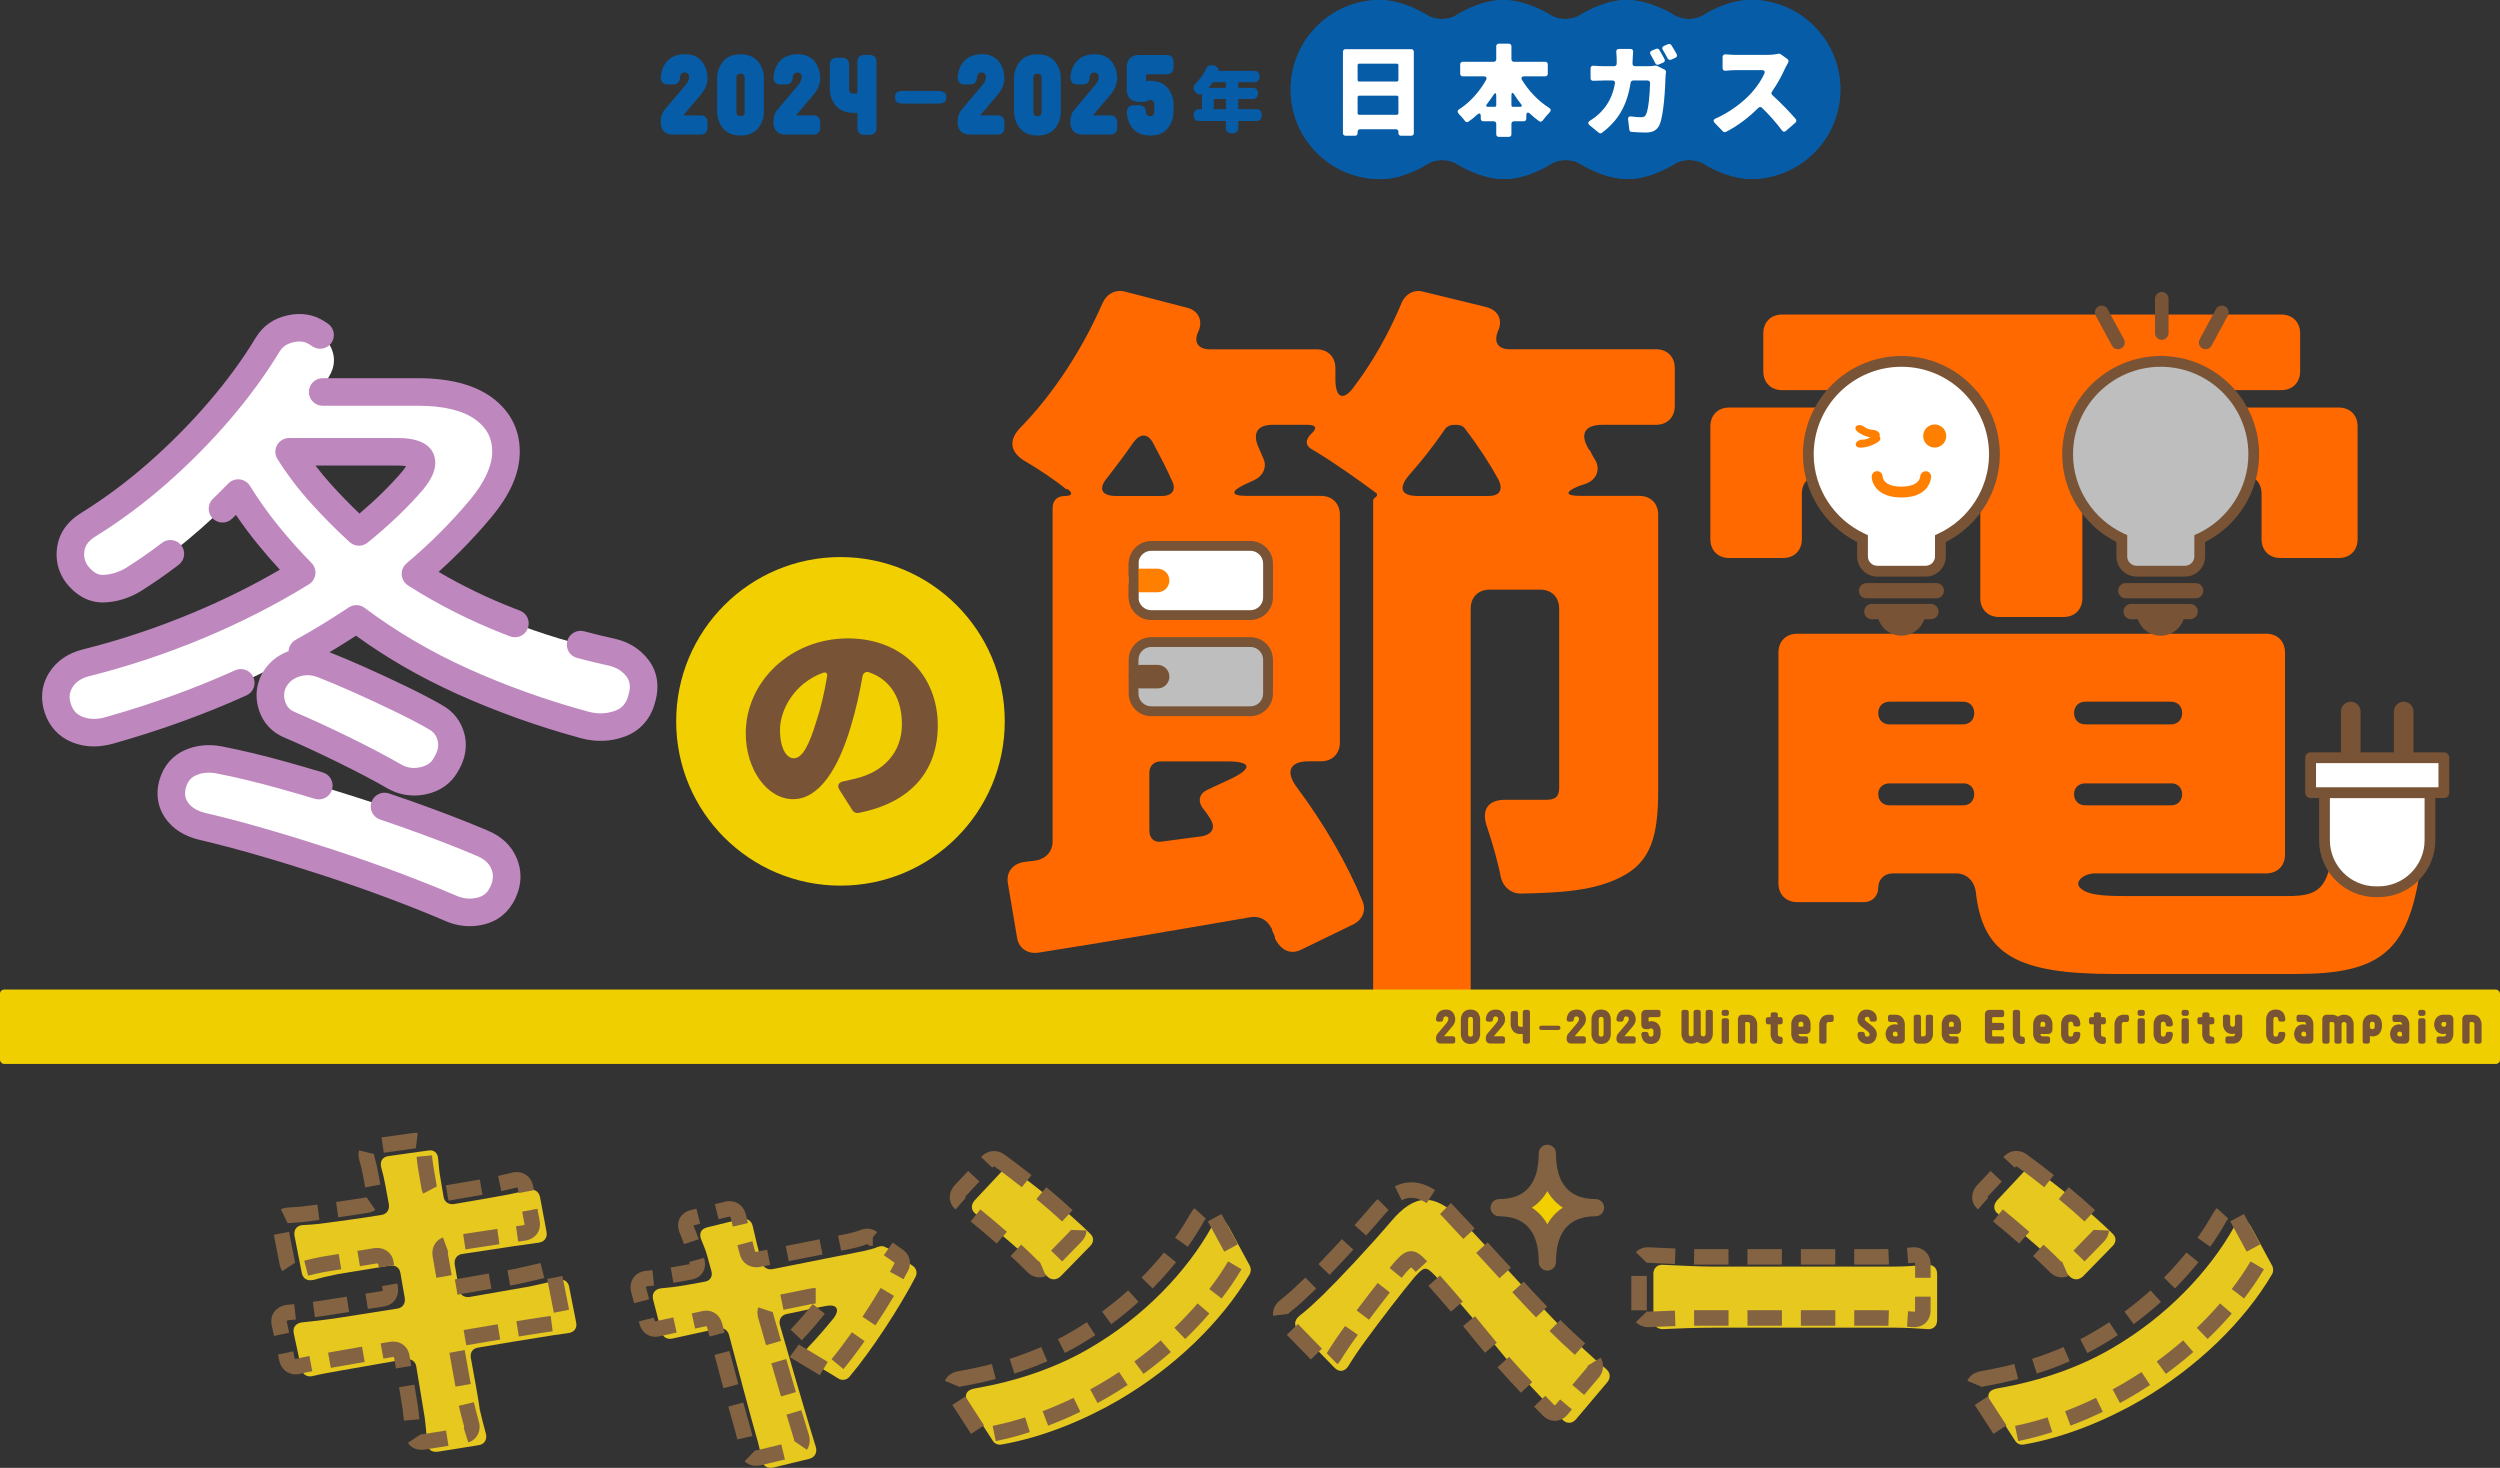 <?xml version="1.0" encoding="UTF-8"?>
<svg id="_レイヤー_2" data-name="レイヤー 2" xmlns="http://www.w3.org/2000/svg" viewBox="0 0 726 426.27">
  <rect x="0" y="0" width="726" height="426.27" fill="#333333" stroke="none"/>
  <defs>
    <style>
      .cls-1 {
        fill: #836342;
      }

      .cls-1, .cls-2, .cls-3, .cls-4, .cls-5, .cls-6, .cls-7, .cls-8, .cls-9, .cls-10, .cls-11 {
        stroke-width: 0px;
      }

      .cls-2 {
        fill: #785335;
      }

      .cls-3 {
        fill: #065ca7;
      }

      .cls-4 {
        fill: #be87be;
      }

      .cls-5 {
        fill: #bebebe;
      }

      .cls-6 {
        fill: #ff6900;
      }

      .cls-7 {
        fill: #ff7f00;
      }

      .cls-8 {
        fill: #fff;
      }

      .cls-9 {
        fill: #f0cf00;
      }

      .cls-10 {
        fill: #e6c81f;
      }

      .cls-11 {
        fill: #f1cf00;
      }
    </style>
  </defs>
  <g id="_レイヤー_3" data-name="レイヤー 3">
    <g>
      <g>
        <path class="cls-3" d="M359.6,35.14v2.16c0,1.91-3.61,1.91-3.61,0v-2.16h-7.92c-1.94,0-1.94-3.41,0-3.41h.99v-3.74c0-.24.02-.48.09-.68-1.56.75-3.32-1.56-2.09-2.86,1.3-1.34,2.62-3.12,3.32-4.69.7-1.54,3.63-.77,3.48.81h10.45c1.96,0,1.96,3.3,0,3.3h-4.71v1.65h4.27c1.94,0,1.94,3.23,0,3.23h-4.27v2.97h5.39c1.94,0,1.94,3.41,0,3.41h-5.39ZM356,23.87h-3.81c-.4.62-.81,1.19-1.28,1.72.2-.04.4-.07.59-.07h4.49v-1.65ZM356,28.75h-3.52v2.97h3.52v-2.97Z"/>
        <g>
          <path class="cls-3" d="M195.47,39.1c-2.29,0-3.6-1.31-3.6-3.6,0-1.53.42-2.79,1.25-3.75l5.41-6.39c.5-.61.87-1.06,1-1.28.35-.56.55-1.12.57-1.68.02-.87-.41-1.3-1.41-1.37-.18.02-.38.09-.57.2-.41.23-.6.63-.65,1.33-.07,1.28-.78,1.98-2.01,1.98h-1.58c-.84,0-1.88-.34-2.01-1.98.09-1.27.37-2.37.85-3.32,1.13-2.23,3.14-3.41,5.96-3.5.1,0,.21,0,.31,0,2.65,0,4.55,1.13,5.65,3.36.52,1.07.79,2.22.82,3.42.06,1.74-.6,3.4-2.02,5.08-.43.54-2.11,2.51-5.02,5.91h5.06c1.24,0,1.98.74,1.98,1.98v1.61c0,1.24-.74,1.98-1.98,1.98h-8Z"/>
          <path class="cls-3" d="M215.03,39.36c-2.81,0-4.81-1.15-5.94-3.42-.58-1.2-.85-2.27-.85-3.37v-10.02c0-1.11.27-2.18.85-3.37,1.14-2.27,3.14-3.42,5.95-3.42s4.84,1.15,5.97,3.42c.55,1.14.82,2.24.82,3.38v10.02c0,1.13-.27,2.23-.82,3.37-1.14,2.27-3.15,3.42-5.97,3.42ZM215.03,21.37c-.84.08-1.18.42-1.18,1.18v10.02c0,.77.35,1.11,1.22,1.18.81-.07,1.18-.43,1.18-1.18v-10.02c0-.75-.36-1.11-1.21-1.18Z"/>
          <path class="cls-3" d="M228.2,39.1c-2.29,0-3.6-1.31-3.6-3.6,0-1.53.42-2.79,1.25-3.75l5.41-6.39c.5-.61.87-1.06,1-1.28.35-.56.55-1.12.57-1.68.02-.87-.41-1.3-1.41-1.37-.18.02-.38.09-.57.2-.41.23-.6.63-.65,1.33-.07,1.28-.78,1.98-2.01,1.98h-1.58c-.84,0-1.88-.34-2.01-1.98.09-1.27.37-2.37.85-3.32,1.13-2.23,3.14-3.41,5.96-3.5.1,0,.21,0,.31,0,2.65,0,4.55,1.13,5.65,3.36.52,1.07.79,2.22.82,3.42.06,1.74-.6,3.4-2.02,5.08-.43.54-2.11,2.51-5.02,5.91h5.06c1.24,0,1.98.74,1.98,1.98v1.61c0,1.24-.74,1.98-1.98,1.98h-8Z"/>
          <path class="cls-3" d="M250.96,39.16c-1.24,0-1.98-.75-1.98-2.01v-4.38h-1.21c-2.81,0-4.81-1.15-5.94-3.42-.57-1.18-.85-2.29-.85-3.4v-7.2c0-1.24.75-1.98,2.01-1.98h1.58c1.26,0,2.01.74,2.01,1.98v7.2c0,.83.38,1.21,1.18,1.21h1.21v-9.19c0-1.26.74-2.01,1.98-2.01h1.61c1.24,0,1.98.75,1.98,2.01v19.18c0,1.26-.74,2.01-1.98,2.01h-1.61Z"/>
          <path class="cls-3" d="M262.37,30.09c-2.1,0-2.42-.86-2.42-1.37v-.95c0-.51.31-1.37,2.42-1.37h9.97c2.1,0,2.42.86,2.42,1.37v.95c0,.51-.31,1.37-2.42,1.37h-9.97Z"/>
          <path class="cls-3" d="M281.69,39.1c-2.29,0-3.6-1.31-3.6-3.6,0-1.53.42-2.79,1.25-3.75l5.41-6.39c.5-.61.87-1.06,1-1.28.35-.56.55-1.12.57-1.68.02-.87-.41-1.3-1.41-1.37-.18.02-.38.09-.57.2-.41.23-.6.63-.65,1.33-.07,1.28-.78,1.98-2.01,1.98h-1.58c-.84,0-1.88-.34-2.01-1.98.09-1.27.37-2.37.85-3.32,1.13-2.23,3.14-3.41,5.96-3.5.1,0,.21,0,.31,0,2.65,0,4.55,1.13,5.65,3.36.52,1.07.79,2.22.82,3.42.06,1.74-.6,3.4-2.02,5.08-.43.54-2.11,2.51-5.02,5.91h5.06c1.24,0,1.98.74,1.98,1.98v1.61c0,1.24-.74,1.98-1.98,1.98h-8Z"/>
          <path class="cls-3" d="M301.26,39.36c-2.81,0-4.81-1.15-5.94-3.42-.58-1.2-.85-2.27-.85-3.37v-10.02c0-1.11.27-2.18.85-3.37,1.14-2.27,3.14-3.42,5.95-3.42s4.84,1.15,5.97,3.42c.55,1.14.82,2.24.82,3.38v10.02c0,1.13-.27,2.23-.82,3.37-1.14,2.27-3.15,3.42-5.97,3.42ZM301.26,21.37c-.84.08-1.18.42-1.18,1.18v10.02c0,.77.35,1.11,1.22,1.18.81-.07,1.18-.43,1.18-1.18v-10.02c0-.75-.36-1.11-1.21-1.18Z"/>
          <path class="cls-3" d="M314.43,39.1c-2.29,0-3.6-1.31-3.6-3.6,0-1.53.42-2.79,1.25-3.75l5.41-6.39c.5-.61.87-1.06,1-1.28.35-.56.55-1.12.57-1.68.02-.87-.41-1.3-1.41-1.37-.18.02-.38.09-.57.2-.41.23-.6.63-.65,1.33-.07,1.28-.78,1.98-2.01,1.98h-1.58c-.84,0-1.88-.34-2.01-1.98.09-1.27.37-2.37.85-3.32,1.13-2.23,3.14-3.41,5.96-3.5.1,0,.21,0,.31,0,2.65,0,4.55,1.13,5.65,3.36.52,1.07.79,2.22.82,3.42.06,1.74-.6,3.4-2.02,5.08-.43.54-2.11,2.51-5.02,5.91h5.06c1.24,0,1.98.74,1.98,1.98v1.61c0,1.24-.74,1.98-1.98,1.98h-8Z"/>
          <path class="cls-3" d="M333.99,39.36c-2.81,0-4.81-1.15-5.94-3.42-.48-.99-.76-2.11-.85-3.35.13-1.7,1.17-2.04,2.01-2.04h1.58c1.23,0,1.94.71,2.01,1.99.02.8.36,1.14,1.22,1.21.81-.07,1.18-.43,1.18-1.18v-2.33c0-.79-.38-1.17-1.23-1.21h-.02c-.25,0-.42.06-.58.18-.28.25-.67.37-1.22.37h-1.35c-2.29,0-3.6-1.32-3.6-3.62v-6.39c0-2.29,1.31-3.6,3.6-3.6h8c1.24,0,1.98.75,1.98,2.01v1.58c0,1.26-.74,2.01-1.98,2.01h-5.61c-.23,0-.38.07-.38.41v1.59c.43-.08.82-.11,1.18-.11,2.83,0,4.84,1.15,5.97,3.42.41.85.88,2.01.85,3.38l-.03,2.33c-.03,1.17-.3,2.3-.82,3.37-1.14,2.27-3.15,3.42-5.97,3.42Z"/>
        </g>
      </g>
      <g>
        <g>
          <path class="cls-3" d="M507.97,0c-6.79.12-13.2,4.35-13.2,4.35-2.35,1.55-6.22,1.57-8.59.04,0,0-6.96-4.51-14.08-4.39-6.79.12-13.2,4.35-13.2,4.35-2.35,1.55-6.22,1.57-8.59.04,0,0-6.96-4.51-14.08-4.39-6.79.12-13.2,4.35-13.2,4.35-2.35,1.55-6.22,1.57-8.59.04,0,0-6.96-4.51-14.08-4.39-14.36.25-25.8,12.1-25.55,26.46.25,14.36,12.1,25.8,26.46,25.55,6.79-.12,13.2-4.35,13.2-4.35,2.35-1.55,6.22-1.57,8.59-.04,0,0,6.96,4.51,14.08,4.38,6.79-.12,13.2-4.35,13.2-4.35,2.36-1.55,6.22-1.57,8.59-.04,0,0,6.96,4.51,14.08,4.38,6.79-.12,13.2-4.35,13.2-4.35,2.36-1.55,6.22-1.57,8.59-.04,0,0,6.96,4.51,14.08,4.38,14.36-.25,25.8-12.09,25.55-26.45-.25-14.36-12.1-25.8-26.46-25.56Z"/>
          <path class="cls-3" d="M507.97,0c-6.79.12-13.2,4.35-13.2,4.35-2.35,1.55-6.22,1.57-8.59.04,0,0-6.96-4.51-14.08-4.39-6.79.12-13.2,4.35-13.2,4.35-2.35,1.55-6.22,1.57-8.59.04,0,0-6.96-4.51-14.08-4.39-6.79.12-13.2,4.35-13.2,4.35-2.35,1.55-6.22,1.57-8.59.04,0,0-6.96-4.51-14.08-4.39-14.36.25-25.8,12.1-25.55,26.46.25,14.36,12.1,25.8,26.46,25.55,6.79-.12,13.2-4.35,13.2-4.35,2.35-1.55,6.22-1.57,8.59-.04,0,0,6.96,4.51,14.08,4.38,6.79-.12,13.2-4.35,13.2-4.35,2.36-1.55,6.22-1.57,8.59-.04,0,0,6.96,4.51,14.08,4.38,6.79-.12,13.2-4.35,13.2-4.35,2.36-1.55,6.22-1.57,8.59-.04,0,0,6.96,4.51,14.08,4.38,14.36-.25,25.8-12.09,25.55-26.45-.25-14.36-12.1-25.8-26.46-25.56Z"/>
        </g>
        <g>
          <path class="cls-8" d="M390.74,14.28h19.08c.45,0,.75.3.75.75v23.64c0,.45-.3.75-.75.75h-2.97c-.45,0-.75-.3-.75-.75v-.39c0-.45-.3-.75-.75-.75h-10.35c-.45,0-.75.3-.75.75v.39c0,.45-.3.75-.75.75h-2.76c-.45,0-.75-.3-.75-.75V15.03c0-.45.3-.75.75-.75ZM405.65,18.48h-10.95c-.27,0-.45.18-.45.45v4.29c0,.27.18.45.45.45h10.95c.27,0,.45-.18.45-.45v-4.29c0-.27-.18-.45-.45-.45ZM394.7,33.33h10.95c.27,0,.45-.18.45-.45v-4.65c0-.27-.18-.45-.45-.45h-10.95c-.27,0-.45.18-.45.45v4.65c0,.27.18.45.45.45Z"/>
          <path class="cls-8" d="M448.73,22.17h-6.09c-.75,0-1.02.45-.63,1.08,1.98,3.21,4.74,6.12,7.86,8.07.54.33.6.81.15,1.29-.69.72-1.44,1.59-2.01,2.37-.27.36-.69.48-1.05.21-.9-.63-1.74-1.32-2.55-2.1-.72-.66-1.17-.48-1.17.48v.9c0,.45-.3.75-.75.75h-2.82c-.45,0-.75.3-.75.75v3.03c0,.45-.3.75-.75.75h-2.91c-.45,0-.75-.3-.75-.75v-3.03c0-.45-.3-.75-.75-.75h-3c-.45,0-.75-.3-.75-.75v-.72c0-.87-.39-1.05-1.05-.45-.78.75-1.62,1.41-2.49,2.01-.36.27-.78.18-1.02-.15-.54-.69-1.2-1.5-1.86-2.13v-.03c-.42-.45-.39-.93.15-1.26,3.15-2.01,5.88-5.1,7.8-8.49.36-.63.09-1.08-.66-1.08h-6.09c-.45,0-.75-.3-.75-.75v-2.73c0-.45.3-.75.75-.75h8.97c.45,0,.75-.3.75-.75v-3.75c0-.45.3-.75.75-.75h2.91c.45,0,.75.3.75.75v3.75c0,.45.3.75.75.75h9.06c.45,0,.75.3.75.75v2.73c0,.45-.3.75-.75.75ZM432.14,31.02h1.92c.27,0,.45-.18.45-.45v-2.67c0-1.02-.33-1.11-.87-.24-.6.9-1.2,1.77-1.86,2.61-.36.45-.21.75.36.75ZM439.37,31.02h2.01c.6,0,.72-.3.36-.75-.69-.87-1.35-1.77-1.95-2.73-.54-.84-.87-.78-.87.24v2.79c0,.27.18.45.45.45Z"/>
          <path class="cls-8" d="M474.83,19.23h3.75c.66,0,1.41-.06,2.13-.18.15-.03.33,0,.45.06l2.19,1.08c.33.15.48.48.45.81-.06.39-.12.81-.12.99-.09,3.3-.48,11.07-1.68,14.07-.63,1.56-1.83,2.43-3.99,2.43-1.5,0-2.97-.09-4.2-.18-.36-.03-.63-.3-.66-.66l-.36-3c-.06-.6.3-.93.9-.84,1.02.15,2.04.24,2.85.24.96,0,1.29-.33,1.56-1.05.63-1.44,1.02-5.76,1.08-8.88,0-.45-.3-.75-.75-.75h-4.14c-.39,0-.69.27-.75.63-1.05,6.63-3.54,10.95-8.34,14.58-.27.21-.63.18-.9-.03l-2.7-2.19c-.51-.45-.48-.93.09-1.29,1.08-.66,2.25-1.53,3.24-2.58,2.28-2.37,3.48-5.04,4.05-8.28.09-.51-.21-.84-.72-.84h-2.34c-.72,0-2.04.03-3.21.09-.48.03-.81-.27-.81-.75v-2.88c0-.48.33-.78.81-.75,1.11.09,2.34.15,3.21.15h2.82c.42,0,.72-.3.75-.72v-1.53c0-.42-.06-1.23-.12-1.92-.06-.51.24-.84.75-.84h3.39c.51,0,.81.33.75.84-.06.66-.09,1.38-.12,1.83-.03.51-.03,1.02-.06,1.53-.03.48.27.81.75.81ZM482.99,18.18l-1.32.57c-.36.15-.75.03-.96-.36-.39-.81-.9-1.74-1.38-2.55-.27-.48-.15-.93.36-1.14l1.26-.51c.33-.15.72-.03.9.27.51.84,1.08,1.86,1.53,2.7.21.42.06.84-.39,1.02ZM483.23,13.32l1.23-.51c.36-.12.72,0,.9.3.54.81,1.11,1.83,1.56,2.64.21.42.06.84-.36,1.02l-1.29.57c-.39.15-.78,0-.99-.36-.39-.81-.93-1.74-1.41-2.52-.3-.48-.15-.93.36-1.14Z"/>
          <path class="cls-8" d="M516.5,15.6c.21-.03.45,0,.63.15l1.95,1.41c.33.24.42.66.18.99v.06c-.24.45-.57.99-.78,1.44-.87,1.98-2.22,4.56-3.9,6.96-.24.36-.18.75.12,1.02,2.4,2.16,5.19,5.07,6.78,6.93.27.33.24.75-.09,1.05l-2.79,2.43c-.39.33-.81.27-1.11-.15-1.62-2.19-3.63-4.47-5.79-6.57-.33-.33-.75-.33-1.08,0-2.73,2.76-6.06,5.28-9.42,6.99-.27.15-.63.09-.87-.15l-2.4-2.49c-.48-.51-.36-.99.27-1.26,4.23-1.8,8.25-4.98,10.56-7.59,1.56-1.77,2.91-3.81,3.63-5.49.24-.57-.06-.96-.66-.96h-7.83c-.93,0-2.01.09-2.85.18-.48.03-.81-.27-.81-.75v-3.24c0-.51.33-.81.87-.78.96.09,2.16.15,2.79.15h9.51c1.2,0,2.31-.15,3.03-.33h.06Z"/>
        </g>
      </g>
    </g>
    <g>
      <g>
        <g>
          <path class="cls-10" d="M165.29,373.81l2,10.08c.42,1.78-.52,3.04-2.31,3.25-2.62.32-5.77.84-8.4,1.26-3.99.63-10.39,1.68-17.74,2.94-1.57.21-2.41,1.47-2.1,3.04,1.15,6.3,2.1,11.44,2.52,14.49v.21c.53,2.21,1.16,4.83,1.89,7.46.31,1.57-.52,2.94-2.21,3.15l-11.86,1.89c-1.68.21-2.83-.63-3.04-2.31-.21-2.94-.42-5.56-.73-7.77-.42-2.83-1.37-8.08-2.41-14.59-.21-1.57-1.47-2.41-3.04-2.21l-19.21,3.36c-3.04.52-5.88,1.05-7.98,1.58-1.57.31-2.83-.53-3.15-2.1l-2.2-10.29c-.42-1.79.63-3.05,2.52-3.25,2.52-.21,5.67-.63,7.98-.94,3.88-.52,11.34-1.79,19.53-3.04,1.58-.21,2.41-1.47,2.2-3.04l-1.26-7.25c-.21-1.58-1.47-2.42-3.04-2.21l-15.33,2.52c-2.62.53-4.83,1.05-6.93,1.68h-.21c-1.57.31-2.83-.42-3.15-2.1l-2.1-10.71c-.31-1.79.63-3.04,2.42-3.15,2.41-.1,4.62-.31,6.82-.63,2.94-.42,8.92-1.15,15.96-2.31,1.57-.21,2.42-1.47,2.21-3.05l-1.05-5.67c-.31-1.79-.73-3.46-1.15-4.94-.52-1.89.31-3.25,2.21-3.46l11.34-1.58c1.68-.31,2.83.63,2.94,2.31.21,1.78.31,3.88.63,5.46l.94,5.57c.21,1.57,1.47,2.41,3.04,2.2,5.98-1.05,11.23-1.89,13.86-2.42,2.42-.42,5.25-1.05,7.77-1.68,1.68-.42,3.04.42,3.36,2.1l1.89,10.08c.31,1.68-.63,2.94-2.41,3.15l-7.46,1.05-14.59,2.21c-1.57.21-2.42,1.47-2.21,3.04l1.26,7.25c.21,1.58,1.47,2.41,3.04,2.2l17.43-3.04c2.83-.63,5.77-1.26,8.29-1.89,1.68-.42,2.94.42,3.25,2.1Z"/>
          <path class="cls-10" d="M243.39,400.27l-8.19-4.93c-1.78-1.05-1.89-2.73-.42-4.2,2.52-2.62,5.14-5.67,7.35-8.4,1.89-2.63.84-4.1-2.41-3.47-3.04.63-6.93,1.36-11.23,2.31-1.57.32-2.42,1.58-1.99,3.26,3.46,11.97,6.93,23.94,8.5,29.08l1.89,6.19c.52,1.68-.21,3.15-2,3.57l-10.39,2.52c-1.68.32-3.04-.52-3.25-2.2-.42-2.21-.94-4.73-1.57-6.72-1.58-5.46-4.83-17.74-7.98-29.61-.42-1.47-1.57-2.21-3.04-1.89l-13.44,2.94c-1.57.31-2.73-.42-3.15-2l-2.41-9.34c-.42-1.78.52-3.04,2.31-3.25,2.1-.21,4.31-.42,6.61-.84,1.05-.21,3.15-.52,5.88-1.05,1.79-.21,2.62-1.58,2.1-3.25l-1.16-4.2c-.42-1.58-1.05-3.15-1.68-4.62-.84-1.89-.21-3.36,1.78-3.78l9.87-2.42c1.58-.31,2.94.52,3.25,2.21l1.26,5.35,1.36,5.15c.42,1.37,1.57,2.1,3.04,1.89,11.23-2.21,22.57-4.52,26.46-5.25,1.47-.32,3.04-.73,4.3-1.26.84-.31,1.79-.21,2.41.32h.21l7.45,5.25c1.05.73,1.36,2.1.73,3.25-4.41,8.5-12.7,21.31-19.11,28.87-.84,1.05-2.21,1.26-3.36.52Z"/>
          <path class="cls-10" d="M283,403.21c13.02-2.21,24.36-6.4,33.18-11.55,16.06-9.24,28.56-22.57,35.7-35.38,1.58-2.62,3.36-2.73,4.94,0l6.09,11.23c.42.73.42,1.79,0,2.52-8.09,13.75-21.84,27.09-38.01,36.54-9.76,5.67-21.94,10.81-34.02,12.91-1.05.21-2.1-.21-2.62-1.15l-7.14-11.02c-1.26-2.1-.52-3.67,1.89-4.09ZM294.34,339.79c6.4,4.62,16.38,12.6,22.26,18.48,1.15,1.05,1.05,2.52,0,3.57l-8.61,8.82c-1.26,1.15-2.73,1.15-3.88,0-5.25-5.35-14.28-13.12-20.68-18.06-1.47-1.05-1.57-2.62-.42-3.99l7.87-8.4c.95-1.05,2.31-1.15,3.46-.42Z"/>
          <path class="cls-10" d="M377.38,382.1c2.21-1.68,4.3-3.67,6.72-5.98,4.62-4.52,13.23-13.65,19.95-21.52,6.61-7.77,12.28-8.5,20.26-.42,5.57,5.88,13.33,14.38,19.42,21,5.46,5.98,13.86,15.01,22.68,22.36,1.26,1.05,1.37,2.52.42,3.78l-9.13,10.81c-1.15,1.37-2.73,1.37-3.88.21-5.98-6.09-13.44-14.07-18.9-20.79-5.77-7.25-13.65-16.27-18.16-21.1-2.73-2.83-3.15-2.62-5.88.32-3.46,4.09-10.39,13.12-14.28,18.48-1.79,2.42-3.57,5.04-5.04,7.45-1.05,1.68-2.73,1.89-4.09.42l-10.5-10.82c-1.26-1.37-1.16-2.94.42-4.2Z"/>
          <path class="cls-10" d="M480.14,383.36v-13.44c0-1.68,1.16-2.73,2.83-2.62,4.3.21,10.5.52,14.38.52h53.02c3.15,0,6.62-.31,9.34-.52,1.68-.11,2.83.94,2.83,2.62v13.44c0,1.68-1.05,2.73-2.73,2.62-2.83-.21-6.62-.42-9.45-.42h-53.02c-4.51,0-10.29.21-14.49.42-1.58,0-2.73-1.05-2.73-2.62Z"/>
          <path class="cls-10" d="M579.91,403.21c13.02-2.21,24.36-6.4,33.18-11.55,16.06-9.24,28.56-22.57,35.7-35.38,1.57-2.62,3.36-2.73,4.93,0l6.09,11.23c.42.73.42,1.79,0,2.52-8.08,13.75-21.84,27.09-38.01,36.54-9.76,5.67-21.94,10.81-34.02,12.91-1.05.21-2.1-.21-2.62-1.15l-7.14-11.02c-1.26-2.1-.52-3.67,1.89-4.09ZM591.25,339.79c6.41,4.62,16.38,12.6,22.26,18.48,1.16,1.05,1.05,2.52,0,3.57l-8.61,8.82c-1.26,1.15-2.73,1.15-3.88,0-5.25-5.35-14.28-13.12-20.68-18.06-1.47-1.05-1.58-2.62-.42-3.99l7.87-8.4c.95-1.05,2.31-1.15,3.46-.42Z"/>
        </g>
        <g>
          <path class="cls-1" d="M122.41,421.03c-1.68,0-3.09-.72-3.96-2.02l3.74-2.5s.07.02.22.02c.07,0,.14,0,.21-.01l6.91-1.1.71,4.44-6.99,1.11c-.34.04-.6.06-.85.06ZM135.99,418.89l-1.35-4.29c.1-.03.14-.05.14-.24,0-.04,0-.09-.01-.14-.61-2.19-1.14-4.34-1.53-5.97l4.37-1.05c.39,1.62.92,3.76,1.52,5.91l.04.16c.07.36.11.73.11,1.08,0,2.13-1.29,3.91-3.3,4.54ZM117.3,412.57c-.13-1.41-.26-2.58-.4-3.58-.21-1.45-.57-3.55-1.01-6.14l4.44-.75c.45,2.63.81,4.76,1.03,6.24.16,1.09.3,2.34.43,3.82l-4.48.4ZM132.27,402.68c-.45-2.67-1.06-6.02-1.76-9.82l4.43-.81c.7,3.82,1.31,7.19,1.77,9.87l-4.44.75ZM85.83,399.12c-2.34,0-4.24-1.6-4.72-3.97l-.38-1.78,4.4-.94.39,1.81c.11.54.28.4.47.37,1.04-.26,2.3-.53,3.85-.83l.85,4.42c-1.5.29-2.7.55-3.68.79l-.1.02c-.36.07-.73.11-1.08.11ZM114.97,397.41c-.16-.96-.32-1.95-.49-2.98-.04-.27-.05-.35-.35-.35-.06,0-.11,0-.17.01l-2.63.46-.78-4.43,2.72-.47c.35-.05.61-.07.86-.07,2.54,0,4.47,1.68,4.81,4.19.16.96.32,1.95.48,2.9l-4.44.73ZM96.06,397.23l-.78-4.43,9.85-1.72.78,4.43-9.85,1.72ZM135.4,390.67l-.76-4.44c3.58-.61,6.93-1.18,9.88-1.66l.73,4.44c-2.94.49-6.28,1.05-9.85,1.66ZM150.67,388.12l-.71-4.44,3.21-.51c2.15-.35,4.6-.74,6.75-1.02l.57,4.46c-2.09.27-4.49.65-6.61,1l-3.21.51ZM79.58,387.99l-.66-3.1c-.09-.38-.14-.81-.14-1.23,0-2.53,1.85-4.43,4.61-4.74.7-.06,1.37-.13,2.06-.2l.48,4.47c-.73.08-1.44.15-2.11.2-.34.04-.52.15-.55.19,0,.14.01.22.03.31l.67,3.14-4.4.94ZM91.45,382.51l-.6-4.46.46-.06c2.23-.3,5.7-.86,9.37-1.44l.71,4.44c-4.35.69-7.35,1.17-9.48,1.46l-.46.06ZM160.85,381.22l-1.94-9.81,4.41-.87,1.94,9.81-4.41.87ZM106.82,380.12l-.7-4.44c1.52-.24,3.09-.49,4.68-.73.26-.03.33-.04.33-.35,0-.06,0-.11-.01-.17l-.17-.94,4.43-.77.18,1.03c.05.35.06.6.06.85,0,2.54-1.68,4.47-4.19,4.81-1.54.24-3.1.48-4.62.72ZM132.86,375.97l-.77-4.43,9.85-1.72.77,4.43-9.85,1.72ZM148.13,373.3l-.77-4.43,1.78-.31,1.66-.37c2.1-.46,4.28-.94,6.18-1.41l1.08,4.37c-1.96.48-4.16.97-6.29,1.44l-1.8.4-1.83.32ZM126.72,371.08l-1.1-6.33c-.05-.35-.06-.61-.06-.86,0-2.1,1.18-3.84,3.08-4.53l1.55,4.23c-.06.02-.13.05-.13.31,0,.06,0,.11.01.17l1.09,6.24-4.43.77ZM89.48,370.46l-1.13-4.36c1.46-.38,3.07-.74,4.92-1.11l5.09-.84.73,4.44-5.01.82c-1.69.34-3.22.69-4.6,1.04ZM81.97,369.13c-.37-.56-.62-1.22-.76-1.94l-1.69-8.6,4.42-.87,1.69,8.62c.04.21.09.3.11.33l-3.77,2.46ZM110.01,368.07l-.14-.8c-.04-.3-.05-.37-.36-.37-.06,0-.11,0-.17.01l-4.82.79-.73-4.44,4.89-.8c.33-.05.58-.06.83-.06,2.54,0,4.47,1.68,4.81,4.19l.13.71-4.43.77ZM135.17,362.82l-.67-4.45,9.91-1.5.62,4.46h-.08s-9.78,1.49-9.78,1.49ZM150.48,360.56l-.63-4.46,1.92-.27c.37-.04.5-.14.52-.16,0,0,.02-.05.02-.14,0-.07,0-.14-.02-.21l-.65-3.45,4.42-.83.65,3.46c.07.35.1.7.1,1.04,0,2.53-1.79,4.45-4.46,4.76l-1.87.26ZM83.54,355.23l-1.96-4.05c.61-.29,1.29-.46,2.02-.51,2.3-.1,4.46-.3,6.64-.61.54-.08,1.19-.17,1.92-.26l.6,4.46c-.72.1-1.35.18-1.89.26-2.33.33-4.63.55-7.04.65-.16.01-.26.05-.3.07ZM98.23,353.51l-.63-4.46c3.09-.43,5.89-.86,8.55-1.29.21-.03.27-.06.29-.08l2.57,3.69c-.64.44-1.37.72-2.19.83-2.63.43-5.46.86-8.59,1.3ZM130.24,348.66l-.77-4.44c1.55-.27,3.03-.52,4.41-.75,2.11-.36,3.97-.67,5.44-.94l.8,4.43c-1.48.27-3.35.58-5.48.95-1.37.23-2.85.48-4.39.75ZM122.88,346.61c-.27-.52-.45-1.09-.53-1.69l-.93-5.49c-.2-1-.32-2.18-.44-3.5l4.48-.41c.11,1.19.22,2.25.38,3.1l.96,5.63c.03.19.05.25.07.28l-3.98,2.09ZM150.63,346.46l-.23-1.22c-.07-.37-.17-.37-.32-.37-.08,0-.18.01-.29.04-1.39.35-2.85.69-4.21.98l-.95-4.4c1.31-.28,2.72-.61,4.07-.95.46-.12.93-.17,1.38-.17,2.38,0,4.28,1.62,4.74,4.04l.23,1.22-4.42.83ZM106.05,344.82l-.58-3.15c-.27-1.51-.63-3.05-1.11-4.73-.16-.58-.24-1.13-.24-1.67,0-.41.05-.82.14-1.2l4.37,1.08s-.01.05-.01.12c0,.09.01.23.07.45.52,1.81.91,3.5,1.2,5.15l.58,3.13-4.42.82ZM111.43,334.76l-.62-4.46,8.9-1.24c.55-.1,1.09-.11,1.6-.05l-.55,4.47c-.13,0-.2,0-.27.02l-.1.02-8.95,1.24Z"/>
          <path class="cls-1" d="M219.64,425.68c-1.32,0-2.53-.47-3.41-1.33l3.14-3.22s.22.08.48.03l7.03-1.7,1.06,4.37-7.21,1.74c-.37.07-.74.1-1.1.1ZM234.31,421.02l-3.71-2.55s.03-.09.03-.16c0-.1-.02-.23-.06-.36l-2.17-7.13,4.31-1.3,2.17,7.1c.17.56.26,1.13.26,1.69,0,.99-.28,1.93-.82,2.71ZM214.12,418.02c-.26-1.12-.52-2.1-.77-2.9-.49-1.7-1.12-3.97-1.85-6.66l4.34-1.18c.73,2.66,1.35,4.91,1.82,6.54.28.87.56,1.93.85,3.19l-4.38,1.01ZM226.81,405.53c-.82-2.78-1.77-6.06-2.81-9.61l4.32-1.26c1.03,3.55,1.99,6.82,2.8,9.6l-4.32,1.27ZM210.06,403.14c-.81-3-1.68-6.29-2.58-9.67l4.35-1.16c.9,3.38,1.77,6.66,2.58,9.66l-4.35,1.17ZM238.06,399.36l-8.19-4.94c-.18-.11-.37-.23-.54-.36l2.67-3.62c.05.04.11.08.17.11l8.21,4.95-2.32,3.85ZM244.94,397.59l-3.47-2.87c1.81-2.2,3.81-4.84,5.93-7.84l3.68,2.59c-2.18,3.1-4.25,5.83-6.14,8.12ZM222.47,390.64l-2.32-8.01c-.14-.55-.2-1.01-.2-1.46,0-.53.08-1.04.24-1.51l4.28,1.4s-.01.04-.01.12c0,.05,0,.15.04.28l2.3,7.93-4.32,1.25ZM232.85,389.21l-3.27-3.09c2.61-2.77,4.95-5.56,6.46-7.42l3.5,2.83c-1.55,1.91-3.97,4.8-6.68,7.67ZM190.34,388.21c-2.24,0-4.02-1.43-4.63-3.74l-.19-.72,4.36-1.13.18.7c.06.24.15.35.17.37,0,0,.04,0,.11,0s.16,0,.25-.03l4.94-1.08.96,4.4-4.97,1.09c-.42.08-.8.12-1.17.12ZM206.06,388.15l-.73-2.74c-.05-.17-.13-.27-.15-.28-.12,0-.18,0-.25.02l-3.08.67-.96-4.4,3.09-.68c2.67-.57,4.95.88,5.69,3.47l.74,2.78-4.35,1.15ZM254.22,384.88l-3.75-2.49c1.85-2.79,3.63-5.61,5.28-8.37l3.87,2.31c-1.68,2.82-3.5,5.7-5.39,8.55ZM227.53,380.36l-.92-4.41c1.84-.38,3.58-.73,5.17-1.05,1.19-.24,2.29-.46,3.31-.67.66-.13,1.25-.19,1.79-.19v4.5c-.24,0-.55.04-.91.1-1,.21-2.11.43-3.31.67-1.58.32-3.31.66-5.13,1.04ZM184.14,378.43l-.86-3.32c-.12-.49-.17-.94-.17-1.37,0-2.49,1.77-4.37,4.4-4.68l1.97-.2.47,4.48c-.55.06-1.1.11-1.64.17l-.32.03c-.21.02-.34.09-.38.12,0,0,0,.04,0,.09,0,.09.01.18.04.29l.85,3.27-4.36,1.13ZM195.55,372.52l-.78-4.43,1.07-.18c1.07-.18,2.43-.42,4-.72l.16-.02c.19-.02.29-.07.31-.09-.04-.02-.05-.12-.1-.26l-.1-.34,4.34-1.19.07.27c.15.47.23,1.02.23,1.55,0,2.38-1.66,4.19-4.15,4.52-1.58.3-2.95.54-4.03.72l-1.04.18ZM262.39,371.49l-3.94-2.17c.44-.8.85-1.57,1.24-2.32.05-.1.07-.16.07-.21,0-.07-.03-.12-.1-.17l-3-2.11,2.59-3.68,2.99,2.11c1.26.88,2.01,2.32,2.01,3.85,0,.8-.21,1.6-.6,2.32-.38.73-.81,1.54-1.27,2.37ZM219.62,368.01c-2.24,0-4.04-1.35-4.71-3.51l-.77-2.88,4.35-1.15.74,2.8c.09.29.27.27.51.25l3.04-.6.87,4.41-3.23.63c-.28.04-.54.06-.81.06ZM229.06,366.25l-.88-4.41,9.81-1.96.88,4.41-9.81,1.96ZM244.26,363.22l-.87-4.41c1.13-.22,2.06-.4,2.76-.54,1.54-.33,2.89-.72,3.86-1.12,1.8-.68,3.5-.35,4.72.66l-1.27,1.52v2.45h-.98l-.63-.52c-.06.03-.13.04-.19.06-1.16.48-2.74.95-4.62,1.35-.74.14-1.66.32-2.78.54ZM198.66,361.3c-.38-1.12-.84-2.24-1.2-3.09-.36-.8-.54-1.62-.54-2.4,0-2.24,1.51-3.95,3.93-4.46l1.4-.34,1.07,4.37-1.48.36c-.22.05-.35.1-.43.13,0,.11.05.29.16.55.41.96.92,2.18,1.35,3.46l-4.27,1.43ZM212.81,356.22l-.58-2.47c-.08-.44-.25-.44-.4-.44-.06,0-.13,0-.2.02l-2.96.73-1.07-4.37,3.05-.75c.45-.09.82-.13,1.18-.13,2.41,0,4.33,1.63,4.81,4.05l.55,2.32-4.38,1.03Z"/>
          <path class="cls-1" d="M289.16,418.48l-.89-4.41c3.05-.61,6.23-1.45,9.43-2.47l1.37,4.29c-3.36,1.08-6.7,1.95-9.91,2.6ZM281.99,416.39l-5.44-8.39,3.78-2.45,5.44,8.39-3.78,2.45ZM304.38,414.02l-1.6-4.21c3-1.14,6.02-2.44,9-3.88l1.96,4.05c-3.09,1.49-6.24,2.85-9.36,4.03ZM318.73,407.44l-2.14-3.96c1.03-.56,2.03-1.12,3.01-1.69,1.81-1.06,3.62-2.19,5.39-3.35l2.48,3.75c-1.83,1.21-3.72,2.39-5.6,3.49-1.02.6-2.07,1.18-3.14,1.76ZM278.49,402.84s.05-.05.07-.12l-4.16-1.73c.36-.86,1.36-2.37,4.04-2.83,3.25-.55,6.47-1.24,9.59-2.06l1.14,4.35c-3.24.85-6.6,1.57-9.97,2.14-.46.08-.68.2-.72.24ZM332.07,398.99l-2.66-3.63c2.64-1.93,5.22-3.99,7.66-6.12l2.95,3.39c-2.54,2.21-5.22,4.35-7.96,6.36ZM294.58,398.89l-1.36-4.29c3.16-1,6.24-2.16,9.15-3.42l1.79,4.13c-3.05,1.33-6.27,2.53-9.58,3.58ZM309.25,392.9l-2.05-4.01c1.26-.65,2.5-1.32,3.68-2.01,1.6-.92,3.2-1.9,4.74-2.92l2.47,3.76c-1.62,1.06-3.29,2.09-4.96,3.05-1.24.72-2.55,1.44-3.88,2.12ZM344.17,388.85l-3.12-3.25c2.39-2.29,4.65-4.68,6.74-7.09l3.41,2.94c-2.18,2.52-4.54,5.01-7.03,7.4ZM322.71,384.52l-2.67-3.62c2.61-1.92,5.16-4,7.57-6.18l3.02,3.34c-2.52,2.28-5.19,4.45-7.91,6.46ZM354.76,377.08l-3.57-2.74c2.04-2.65,3.88-5.36,5.47-8.04l3.87,2.3c-1.68,2.84-3.62,5.69-5.77,8.49ZM334.7,374.17l-3.19-3.17c2.31-2.33,4.5-4.78,6.51-7.27l3.5,2.82c-2.11,2.62-4.4,5.18-6.82,7.62ZM301.84,370.94c-1.29,0-2.5-.53-3.49-1.52-1.35-1.38-2.98-2.95-4.86-4.67l3.05-3.31c1.93,1.78,3.62,3.4,5.01,4.82.22.21.29.21.41.16l1.77,4.14c-.61.26-1.24.39-1.88.39ZM308.45,366.31l-3.22-3.14,5.6-5.74c.14-.14.18-.24.19-.27l4.5.17c-.04,1.19-.57,2.35-1.48,3.26l-5.58,5.72ZM355.53,363.48l-4.77-8.79,3.96-2.14,4.77,8.79-3.96,2.14ZM344.92,362.05l-3.67-2.6c1.66-2.35,3.18-4.74,4.5-7.11.37-.62.72-1.1,1.09-1.5l3.33,3.03c-.17.18-.34.43-.52.73-1.36,2.45-2.96,4.98-4.72,7.46ZM289.44,361.11c-2.47-2.17-5.09-4.38-7.58-6.4l2.84-3.49c2.53,2.05,5.19,4.31,7.71,6.51l-2.97,3.38ZM308.43,354.7c-2.11-1.96-4.62-4.15-7.44-6.49l2.87-3.46c2.89,2.4,5.46,4.64,7.64,6.66l-3.06,3.3ZM277.48,351.23c-1.08-.95-1.68-2.21-1.68-3.55,0-1.18.46-2.34,1.32-3.36l.08-.09,3.94-4.2,3.28,3.08-3.89,4.15c-.18.22-.22.38-.22.41h0s.03.06.15.17l-2.97,3.38ZM296.74,344.77c-2.76-2.19-5.46-4.24-7.82-5.94-.11-.06-.21-.1-.29-.1-.03,0-.12,0-.25.15l-.2.22-3.28-3.08.17-.18c1.56-1.73,4.24-2.1,6.31-.78l.11.07c2.43,1.75,5.21,3.87,8.05,6.12l-2.8,3.52Z"/>
          <path class="cls-1" d="M451.51,412.6c-1.26,0-2.48-.53-3.45-1.5-.84-.85-1.69-1.73-2.57-2.63l3.24-3.13c.86.9,1.71,1.76,2.53,2.59.13.13.23.17.25.17.02,0,.15-.06.31-.25l1.23-1.46,3.44,2.9-1.23,1.46c-1.01,1.19-2.34,1.85-3.75,1.85ZM460.03,405.09l-3.44-2.9,4.3-5.09c.11-.16.15-.28.15-.34,0-.01,0-.04-.04-.1l3.8-2.4c.48.76.73,1.63.73,2.5,0,1.08-.37,2.14-1.08,3.08l-.08.1-4.35,5.15ZM441.68,404.46c-2.43-2.58-4.72-5.08-6.8-7.43l3.37-2.99c2.05,2.31,4.31,4.78,6.71,7.33l-3.28,3.08ZM388.4,396.18l-3.14-3.23s.12-.13.22-.28c1.44-2.37,3.27-5.07,5.14-7.6l3.7,2.56-.03.04c-1.84,2.49-3.59,5.08-4.98,7.35-.28.45-.58.82-.91,1.14ZM380.66,394.8l-6.97-7.17,3.23-3.14,6.97,7.17-3.23,3.14ZM457.34,393.45c-2.35-2.09-4.83-4.42-7.37-6.93l3.16-3.2c2.49,2.46,4.91,4.74,7.2,6.77l-2.99,3.36ZM431.24,392.84c-.77-.92-1.52-1.82-2.24-2.7-1.26-1.58-2.64-3.27-4.12-5.05l3.46-2.88c1.5,1.81,2.9,3.52,4.17,5.11.68.84,1.41,1.72,2.17,2.61l-3.44,2.91ZM397.56,383.25l-3.6-2.7c1.98-2.64,4.15-5.47,6.12-7.98l3.54,2.77c-1.94,2.48-4.1,5.29-6.06,7.91ZM446.07,382.57c-2.16-2.22-4.35-4.55-6.9-7.33l3.32-3.04c2.52,2.75,4.69,5.05,6.81,7.24l-3.23,3.13ZM369.71,382.09c-.02-.19-.04-.39-.03-.58,0-1.47.75-2.9,2.13-3.99,2.22-1.69,4.33-3.71,6.57-5.85l.68-.67,3.17,3.19-.72.71c-2.25,2.15-4.55,4.35-6.93,6.16-.35.28-.4.47-.4.48l-4.47.56ZM421.35,380.9c-2.19-2.56-4.45-5.16-6.54-7.5l3.36-3c2.11,2.37,4.4,4.99,6.61,7.58l-3.42,2.92ZM435.45,371.19l-1.05-1.15c-1.86-2.02-3.79-4.13-5.71-6.21l3.31-3.05c1.92,2.09,3.86,4.2,5.72,6.22l1.05,1.15-3.31,3.04ZM407.03,371.07l-3.49-2.84c.53-.65,1.02-1.24,1.45-1.75l.07-.08c1.52-1.64,2.83-3.05,4.7-3.05,1.71,0,2.98,1.17,4.45,2.7l.23.25-3.3,3.06-.16-.17c-.59-.62-.97-.97-1.21-1.17-.41.36-1.02,1.02-1.38,1.4-.41.49-.87,1.04-1.36,1.65ZM386.12,370.22l-3.24-3.12c2.17-2.25,4.52-4.76,6.81-7.25l3.32,3.04c-2.31,2.52-4.7,5.06-6.89,7.33ZM424.95,359.79c-2.31-2.49-4.51-4.85-6.44-6.9l-.33-.33,3.17-3.2.4.4c1.98,2.09,4.2,4.47,6.51,6.97l-3.3,3.06ZM396.72,358.79l-3.36-3c1.73-1.93,3.34-3.78,4.8-5.49.65-.76,1.3-1.47,1.92-2.09l3.18,3.19c-.54.54-1.1,1.15-1.67,1.82-1.48,1.74-3.12,3.61-4.87,5.57ZM414.31,349.38c-2.71-1.72-4.89-1.99-7.27-.83l-1.96-4.05c3.78-1.83,7.62-1.48,11.65,1.09l-2.41,3.8Z"/>
          <path class="cls-1" d="M555.89,385.41c-.12,0-.24,0-.37-.01-.56-.04-1.12-.08-1.71-.12l.29-4.49c.6.04,1.18.08,1.73.12.17,0,.25-.02.27-.03,0-.01.04-.12.04-.36v-3.96h4.5v3.96c0,2.88-1.95,4.88-4.75,4.88ZM478.76,385.41h-.06c-1.42,0-2.72-.52-3.64-1.47l3.23-3.14s.17.1.37.11c2.5-.12,5.25-.23,7.74-.31l.13,4.5c-2.48.07-5.22.18-7.71.31h-.06ZM548.4,385.02c-.77-.02-1.5-.03-2.18-.03h-7.75v-4.5h7.75c.72,0,1.5.01,2.31.04l-.13,4.5ZM491.98,384.99l-.03-4.5h10.02s0,4.5,0,4.5h-9.98ZM532.97,384.99h-10v-4.5h10v4.5ZM517.47,384.99h-10v-4.5h10v4.5ZM478.23,380.53h-4.5v-10h4.5v10ZM560.65,371.07h-4.5v-3.98c0-.22-.05-.31-.06-.33-.01,0-.1-.05-.29-.05l-1.66.13-.36-4.49,1.61-.13c.16,0,.28-.01.4-.01,2.81,0,4.86,2.05,4.86,4.88v3.98ZM546.22,367.24h-7.75v-4.5h7.75c.71,0,1.43-.02,2.16-.04l.17,4.5c-.79.03-1.57.05-2.33.05ZM532.96,367.24h-10v-4.5h10v4.5ZM517.46,367.24h-10v-4.5h10v4.5ZM501.96,367.24h-8.77c-.4,0-.82,0-1.26,0l.06-4.5c.42,0,.82,0,1.2,0h8.77v4.5ZM486.37,367.07c-2.39-.1-4.84-.22-6.94-.32l-.85-.04c-.19,0-.28.04-.29.05l-3.24-3.12c.97-1.01,2.33-1.52,3.9-1.42l.71.03c2.08.1,4.52.22,6.9.32l-.18,4.5Z"/>
          <path class="cls-1" d="M586.07,418.48l-.89-4.41c3.05-.61,6.22-1.45,9.43-2.47l1.37,4.29c-3.36,1.08-6.7,1.95-9.91,2.6ZM578.9,416.39l-5.44-8.39,3.78-2.45,5.44,8.39-3.78,2.45ZM601.29,414.02l-1.6-4.21c3-1.14,6.03-2.44,9-3.88l1.96,4.05c-3.09,1.49-6.24,2.85-9.36,4.03ZM615.64,407.44l-2.14-3.96c1.03-.56,2.03-1.12,3.01-1.69,1.81-1.05,3.62-2.18,5.39-3.35l2.48,3.75c-1.84,1.22-3.72,2.39-5.6,3.49-1.02.6-2.07,1.18-3.14,1.76ZM575.4,402.84s.05-.05.07-.12l-4.15-1.73c.36-.86,1.36-2.37,4.04-2.83,3.25-.55,6.47-1.24,9.59-2.06l1.14,4.35c-3.24.85-6.59,1.57-9.97,2.14-.46.08-.68.2-.73.25ZM628.98,398.99l-2.66-3.63c2.64-1.93,5.22-3.99,7.66-6.12l2.95,3.39c-2.54,2.21-5.22,4.35-7.96,6.36ZM591.48,398.89l-1.36-4.29c3.16-1,6.24-2.16,9.15-3.42l1.79,4.13c-3.05,1.33-6.27,2.53-9.58,3.58ZM606.16,392.9l-2.05-4c1.26-.64,2.49-1.32,3.68-2.01,1.6-.92,3.19-1.9,4.75-2.92l2.47,3.76c-1.62,1.06-3.29,2.09-4.96,3.05-1.24.72-2.55,1.44-3.88,2.12ZM641.08,388.85l-3.12-3.25c2.38-2.29,4.65-4.67,6.74-7.09l3.41,2.94c-2.18,2.53-4.54,5.02-7.03,7.4ZM619.62,384.52l-2.67-3.62c2.61-1.93,5.16-4.01,7.57-6.18l3.02,3.34c-2.52,2.28-5.18,4.45-7.91,6.46ZM651.67,377.08l-3.57-2.74c2.04-2.65,3.88-5.36,5.47-8.04l3.87,2.3c-1.68,2.84-3.62,5.69-5.77,8.49ZM631.61,374.17l-3.19-3.17c2.31-2.33,4.5-4.77,6.51-7.27l3.5,2.82c-2.11,2.62-4.41,5.18-6.83,7.62ZM598.75,370.94c-1.29,0-2.5-.53-3.49-1.52-1.36-1.39-2.99-2.95-4.86-4.67l3.04-3.31c1.93,1.77,3.61,3.39,5.01,4.82.14.14.25.19.3.19.01,0,.05,0,.11-.03l1.77,4.14c-.61.26-1.24.39-1.88.39ZM605.36,366.31l-3.22-3.14,5.6-5.74c.15-.15.19-.24.19-.27l4.5.17c-.04,1.19-.57,2.35-1.49,3.26l-5.58,5.72ZM652.44,363.48l-4.77-8.79,3.96-2.14,4.77,8.79-3.96,2.14ZM641.83,362.05l-3.67-2.6c1.66-2.34,3.17-4.73,4.5-7.11.37-.62.72-1.1,1.09-1.5l3.33,3.03c-.17.19-.34.43-.52.73-1.36,2.45-2.96,4.98-4.72,7.46ZM586.35,361.11c-2.48-2.17-5.1-4.39-7.58-6.4l2.84-3.49c2.52,2.05,5.19,4.3,7.71,6.51l-2.97,3.38ZM605.33,354.7c-2.11-1.96-4.62-4.15-7.44-6.49l2.87-3.46c2.89,2.4,5.46,4.64,7.64,6.66l-3.06,3.3ZM574.39,351.23c-1.08-.95-1.68-2.21-1.68-3.55,0-1.18.45-2.34,1.32-3.36l.08-.09,3.94-4.2,3.28,3.08-3.89,4.15c-.18.22-.22.38-.22.41h0s.03.06.15.17l-2.96,3.38ZM593.65,344.77c-2.76-2.19-5.46-4.24-7.82-5.94-.11-.06-.21-.1-.29-.1-.04,0-.12,0-.25.15l-.2.22-3.29-3.08.17-.18c.92-1.02,2.2-1.61,3.57-1.61.95,0,1.9.29,2.75.82l.11.07c2.43,1.75,5.21,3.87,8.05,6.12l-2.8,3.53Z"/>
        </g>
        <g>
          <path class="cls-11" d="M435.36,350.71c9.54,0,13.99,6.24,13.99,15.78,0-9.54,4.45-15.78,13.99-15.78-9.54,0-13.99-6.24-13.99-15.78,0,9.54-4.45,15.78-13.99,15.78Z"/>
          <path class="cls-1" d="M449.35,368.99c-1.38,0-2.5-1.12-2.5-2.5,0-8.81-3.87-13.28-11.49-13.28-1.38,0-2.5-1.12-2.5-2.5s1.12-2.5,2.5-2.5c7.62,0,11.49-4.47,11.49-13.28,0-1.38,1.12-2.5,2.5-2.5s2.5,1.12,2.5,2.5c0,8.81,3.86,13.28,11.49,13.28,1.38,0,2.5,1.12,2.5,2.5s-1.12,2.5-2.5,2.5c-7.62,0-11.49,4.47-11.49,13.28,0,1.38-1.12,2.5-2.5,2.5ZM444.85,350.71c1.85,1.2,3.36,2.81,4.5,4.81,1.13-2,2.64-3.61,4.5-4.81-1.85-1.2-3.36-2.81-4.5-4.81-1.14,2-2.64,3.61-4.5,4.81Z"/>
        </g>
      </g>
      <g>
        <path class="cls-11" d="M291.78,209.48c0,26.35-21.36,47.71-47.71,47.71s-47.71-21.36-47.71-47.71,21.36-47.71,47.71-47.71,47.71,21.36,47.71,47.71Z"/>
        <path class="cls-2" d="M247.58,235.34l-3.73-5.87c-.87-1.33-.33-2.34,1.2-2.6,1.33-.27,2.4-.53,3.53-.8,8-1.94,13.34-7.54,13.34-15.74,0-7.47-3.33-12.94-9.47-15.07-1-.4-1.87.2-2,1.27-.8,4.54-1.87,9.47-3.4,14.54-3.73,12.54-9.34,21.01-16.74,21.01s-13.74-8.47-13.74-19.14c0-14.87,12.87-27.55,29.68-27.55,15.94,0,26.08,11,26.08,25.28,0,12.87-7.47,22.41-23.08,25.41-.6.13-1.33-.2-1.67-.73ZM240.18,196.46c.2-.94-.33-1.4-1.2-1.07-8.34,3-12.47,10.8-12.47,16.54,0,5.4,1.87,8.27,4,8.27,2.53,0,4.47-3.8,6.67-11.07,1.27-3.8,2.27-8.27,3-12.67Z"/>
      </g>
      <g>
        <path class="cls-6" d="M480.9,101.43h-42.38c-3.51,0-4.83-1.98-3.51-5.27,1.54-3.29,0-6.15-3.51-7.02l-18.01-4.39c-2.85-.88-5.49.66-6.59,3.51-3.51,8.34-8.12,16.69-13.61,23.93-3.07,4.39-5.49,3.51-5.49-1.97v-3.29c0-3.29-2.19-5.49-5.49-5.49h-30.97c-3.51,0-4.83-2.2-3.29-5.27,1.32-3.07,0-5.93-3.29-6.8l-17.79-4.61c-2.85-.88-5.49.44-6.81,3.29-5.71,13.18-14.27,26.35-23.71,36.01-3.51,3.51-3.29,7.03.88,9.66,4.17,2.42,8.78,5.49,12.3,8.35h.44c1.54,1.1,1.32,1.97-.88,1.97s-3.51,1.32-3.51,3.51v96.83c0,2.86-1.98,5.05-4.83,5.49-1.1.22-2.2.22-3.3.44-3.51.44-5.49,3.07-4.83,6.37l2.63,15.59c.44,3.07,3.07,4.83,6.15,4.39,18.22-2.85,40.18-6.59,61.7-10.32,2.64-.43,4.83.88,5.93,3.07.22,0,.22.44.22.44.22.88.66,1.54.88,2.19v.44c1.76,3.51,4.61,5.05,8.12,3.07l14.93-7.25c2.41-1.32,3.51-3.95,2.41-6.59-4.17-10.32-11.2-22.62-19.32-33.38-3.07-4.39-1.76-7.25,3.73-7.25h3.51c3.29,0,5.49-2.2,5.49-5.49v-66.09c0-3.29-2.2-5.49-5.49-5.49h-21.53c-4.61,0-4.83-1.32-.66-3.29l2.86-1.32c2.42-1.1,3.74-3.73,2.64-6.15l-1.32-3.08c-1.98-4.17-.66-6.8,3.96-6.8h10.32c2.42,0,2.64,1.1.88,2.63-1.76,1.75-1.76,3.51.44,4.61,5.93,3.51,13.39,8.78,18.66,12.73v.66l-.44.44c-.44.22-.66.66-.66,1.1v146.99c0,3.29,2.2,5.49,5.49,5.49h17.35c3.29,0,5.49-2.2,5.49-5.49v-115.81c0-3.29,2.2-5.49,5.49-5.49h14.71c3.29,0,5.49,2.2,5.49,5.49v52.04c0,2.63-1.1,3.51-3.95,3.51h-11.2c-5.49-.22-7.68,2.85-5.71,8.12,1.54,4.61,3.07,9.88,3.95,14.49.66,2.64,2.86,4.61,5.71,4.61,12.29-.22,21.52-.88,29.2-4.83,8.78-4.39,10.76-12.08,10.76-25.25v-79.92c0-3.29-2.2-5.49-5.49-5.49h-17.13c-4.39,0-4.61-1.1-.44-2.85l1.98-.66c3.07-1.1,4.39-3.95,2.85-6.81-.66-1.1-1.1-1.76-1.54-2.85-.22,0-.22-.22-.44-.44-2.63-4.39-1.1-7.02,3.95-7.02h15.59c3.29,0,5.49-2.2,5.49-5.49v-10.98c0-3.29-2.2-5.49-5.49-5.49ZM321.7,138.54c2.41-3.08,5.05-6.59,7.46-10.1,1.98-2.64,4.17-2.64,5.71.22,1.98,3.73,3.95,7.46,5.49,10.98,1.32,2.63,0,4.39-2.86,4.39h-13.39c-4.39,0-5.27-2.2-2.41-5.49ZM357.49,226.15l-7.03,3.29c-2.2,1.1-2.64,3.08-1.32,5.05.88,1.1,1.54,1.98,2.2,3.08,1.76,2.63.88,4.61-2.2,5.27l-11.64,1.54c-2.19.44-3.73-.88-3.73-3.08v-16.9c0-1.98,1.32-3.29,3.3-3.29h19.32c7.03,0,7.47,1.98,1.1,5.05ZM432.37,144.03h-20.64c-4.83,0-5.71-2.2-2.64-5.93,3.51-3.96,7.03-8.34,10.32-13.17.44-.88,1.54-1.54,2.64-1.54h1.1c.88,0,1.98.44,2.42,1.31,3.73,4.83,7.02,9.88,9.66,14.71,1.32,2.85.22,4.61-2.85,4.61Z"/>
        <g>
          <g>
            <path class="cls-8" d="M334.32,158.53h28.79c2.83,0,5.13,2.3,5.13,5.13v9.83c0,2.83-2.3,5.13-5.13,5.13h-28.79c-2.83,0-5.13-2.3-5.13-5.13v-9.83c0-2.83,2.3-5.13,5.13-5.13Z"/>
            <path class="cls-2" d="M363.11,180.05h-28.79c-3.61,0-6.55-2.94-6.55-6.55v-9.83c0-3.61,2.94-6.56,6.55-6.56h28.79c3.61,0,6.55,2.94,6.55,6.56v9.83c0,3.61-2.94,6.55-6.55,6.55ZM334.32,159.95c-2.04,0-3.71,1.66-3.71,3.71v9.83c0,2.04,1.66,3.71,3.71,3.71h28.79c2.04,0,3.7-1.66,3.7-3.71v-9.83c0-2.04-1.66-3.71-3.7-3.71h-28.79Z"/>
          </g>
          <path class="cls-7" d="M336.17,171.99h-5.25c-1.89,0-3.42-1.53-3.42-3.42s1.53-3.42,3.42-3.42h5.25c1.89,0,3.42,1.53,3.42,3.42s-1.53,3.42-3.42,3.42Z"/>
          <path class="cls-2" d="M329.19,174.91c-.79,0-1.42-.64-1.42-1.42v-9.83c0-.79.64-1.42,1.42-1.42s1.42.64,1.42,1.42v9.83c0,.79-.64,1.42-1.42,1.42Z"/>
        </g>
        <g>
          <g>
            <rect class="cls-5" x="329.19" y="186.45" width="39.05" height="20.09" rx="5.13" ry="5.13"/>
            <path class="cls-2" d="M363.11,207.97h-28.79c-3.61,0-6.55-2.94-6.55-6.55v-9.83c0-3.61,2.94-6.56,6.55-6.56h28.79c3.61,0,6.55,2.94,6.55,6.56v9.83c0,3.61-2.94,6.55-6.55,6.55ZM334.32,187.88c-2.04,0-3.71,1.66-3.71,3.7v9.83c0,2.04,1.66,3.71,3.71,3.71h28.79c2.04,0,3.7-1.66,3.7-3.71v-9.83c0-2.04-1.66-3.7-3.7-3.7h-28.79Z"/>
          </g>
          <path class="cls-2" d="M336.17,199.92h-4.97c-1.89,0-3.42-1.53-3.42-3.42s1.53-3.42,3.42-3.42h4.97c1.89,0,3.42,1.53,3.42,3.42s-1.53,3.42-3.42,3.42Z"/>
        </g>
      </g>
      <g>
        <g>
          <g>
            <path class="cls-6" d="M523.26,143.39v13.17c0,3.29-2.2,5.49-5.49,5.49h-15.59c-3.29,0-5.49-2.2-5.49-5.49v-32.72c0-3.3,2.2-5.49,5.49-5.49h70.48c1.32,0,2.42-1.1,2.42-2.63,0-1.32-1.1-2.42-2.42-2.42h-55.11c-3.29,0-5.49-2.2-5.49-5.49v-10.98c0-3.29,2.2-5.49,5.49-5.49h144.92c3.29,0,5.49,2.2,5.49,5.49v10.98c0,3.29-2.19,5.49-5.49,5.49h-55.11c-1.54,0-2.63,1.1-2.63,2.42,0,1.54,1.1,2.63,2.63,2.63h71.8c3.29,0,5.49,2.19,5.49,5.49v32.72c0,3.29-2.2,5.49-5.49,5.49h-16.91c-3.3,0-5.49-2.2-5.49-5.49v-13.17c0-3.29-2.2-5.49-5.49-5.49h-41.06c-3.29,0-5.49,2.2-5.49,5.49v30.3c0,3.29-2.19,5.49-5.49,5.49h-18.66c-3.29,0-5.49-2.2-5.49-5.49v-30.3c0-3.29-2.2-5.49-5.49-5.49h-40.84c-3.29,0-5.49,2.2-5.49,5.49Z"/>
            <path class="cls-6" d="M698.12,249.67c-3.73-1.1-7.91-2.42-11.86-3.95-5.05-2.19-8.34-.66-9.44,4.83-1.54,7.9-4.61,9.66-12.29,9.66h-47.51c-7.03,0-10.76-.44-12.73-2.19-2.2-1.75.66-4.39,4.17-4.39h49.62c3.29,0,5.49-2.2,5.49-5.49v-58.62c0-3.3-2.2-5.49-5.49-5.49h-136.13c-3.29,0-5.49,2.19-5.49,5.49v66.97c0,3.29,2.2,5.49,5.49,5.49h19.32c2.41,0,4.17-1.76,4.17-4.17s1.76-4.17,4.17-4.17h18.44c3.07,0,5.27,2.2,5.71,5.27,1.98,18.44,12.08,23.93,40.18,23.93h53c23.05,0,31.62-5.93,35.35-27.01.66-3.08-1.1-5.49-4.17-6.15ZM570.25,233.86h-21.52c-1.98,0-3.29-1.32-3.29-3.3,0-1.76,1.32-3.07,3.29-3.07h21.52c1.76,0,3.07,1.32,3.07,3.07,0,1.98-1.32,3.3-3.07,3.3ZM570.03,210.36h-21.3c-1.98,0-3.29-1.32-3.29-3.29s1.32-3.3,3.29-3.3h21.3c1.98,0,3.29,1.32,3.29,3.3s-1.32,3.29-3.29,3.29ZM605.6,203.77h24.81c1.98,0,3.29,1.32,3.29,3.3s-1.32,3.29-3.29,3.29h-24.81c-1.98,0-3.29-1.32-3.29-3.29s1.32-3.3,3.29-3.3ZM602.3,230.56c0-1.76,1.32-3.07,3.29-3.07h25.03c1.76,0,3.08,1.32,3.08,3.07,0,1.98-1.32,3.3-3.08,3.3h-25.03c-1.98,0-3.29-1.32-3.29-3.3Z"/>
          </g>
          <g>
            <g>
              <path class="cls-8" d="M690.92,229.26h13.81v30.62h-13.8c-8.26,0-14.97-6.71-14.97-14.97v-.7c0-8.26,6.7-14.96,14.96-14.96Z" transform="translate(445.77 934.92) rotate(-90)"/>
              <path class="cls-2" d="M690.69,260.53h-.7c-9.12,0-16.53-7.42-16.53-16.53v-13.8c0-.87.7-1.57,1.57-1.57h30.62c.87,0,1.57.7,1.57,1.57v13.8c0,9.12-7.42,16.53-16.53,16.53ZM676.6,231.76v12.24c0,7.39,6.01,13.4,13.4,13.4h.7c7.39,0,13.4-6.01,13.4-13.4v-12.24h-27.49Z"/>
            </g>
            <path class="cls-2" d="M682.66,221.75c-1.57,0-2.85-1.27-2.85-2.85v-12.27c0-1.57,1.28-2.85,2.85-2.85s2.85,1.28,2.85,2.85v12.27c0,1.58-1.28,2.85-2.85,2.85Z"/>
            <path class="cls-2" d="M698.03,221.75c-1.57,0-2.85-1.27-2.85-2.85v-12.27c0-1.57,1.28-2.85,2.85-2.85s2.85,1.28,2.85,2.85v12.27c0,1.58-1.28,2.85-2.85,2.85Z"/>
            <g>
              <rect class="cls-8" x="671" y="220.04" width="38.69" height="10.15"/>
              <path class="cls-2" d="M709.69,231.76h-38.69c-.87,0-1.57-.7-1.57-1.57v-10.15c0-.87.7-1.57,1.57-1.57h38.69c.87,0,1.57.7,1.57,1.57v10.15c0,.87-.7,1.57-1.57,1.57ZM672.57,228.62h35.56v-7.01h-35.56v7.01Z"/>
            </g>
          </g>
          <g>
            <g>
              <path class="cls-5" d="M654.48,131.95c0,10.87-6.44,20.18-15.69,24.47v5.17c0,2.37-1.91,4.28-4.27,4.28h-14.07c-2.37,0-4.27-1.91-4.27-4.28v-5.17c-9.26-4.29-15.74-13.6-15.74-24.47,0-14.93,12.12-27.01,27.05-27.01s27,12.08,27,27.01"/>
              <path class="cls-2" d="M634.52,167.44h-14.07c-3.22,0-5.84-2.62-5.84-5.84v-4.19c-9.6-4.86-15.74-14.74-15.74-25.45,0-15.76,12.84-28.58,28.62-28.58s28.56,12.82,28.56,28.58c0,10.72-6.12,20.6-15.69,25.45v4.19c0,3.22-2.62,5.84-5.84,5.84ZM627.49,106.51c-14.05,0-25.48,11.41-25.48,25.44,0,9.83,5.82,18.87,14.83,23.04l.91.42v6.18c0,1.49,1.21,2.71,2.71,2.71h14.07c1.49,0,2.71-1.22,2.71-2.71v-6.18l.91-.42c8.98-4.16,14.78-13.21,14.78-23.04,0-14.03-11.41-25.44-25.43-25.44Z"/>
            </g>
            <path class="cls-2" d="M620.45,177.59h14.05c0,3.88-3.15,7.02-7.03,7.02s-7.02-3.14-7.02-7.02"/>
            <path class="cls-2" d="M637.62,173.76h-20.31c-1.22,0-2.21-.99-2.21-2.21s.99-2.22,2.21-2.22h20.31c1.22,0,2.21.99,2.21,2.22s-.99,2.21-2.21,2.21"/>
            <path class="cls-2" d="M619.1,179.81h-.23c-1.22,0-2.21-.99-2.21-2.22s.99-2.21,2.21-2.21h.23c1.22,0,2.21.99,2.21,2.21s-.99,2.22-2.21,2.22"/>
            <path class="cls-2" d="M636.05,179.81h-16.95c-1.22,0-2.21-.99-2.21-2.22s.99-2.21,2.21-2.21h16.95c1.22,0,2.21.99,2.21,2.21s-.99,2.22-2.21,2.22"/>
          </g>
          <g>
            <g>
              <g>
                <path class="cls-8" d="M579.18,131.95c0,10.87-6.44,20.18-15.69,24.47v5.17c0,2.37-1.91,4.28-4.27,4.28h-14.07c-2.37,0-4.27-1.91-4.27-4.28v-5.17c-9.26-4.29-15.74-13.6-15.74-24.47,0-14.93,12.12-27.01,27.05-27.01s27,12.08,27,27.01"/>
                <path class="cls-2" d="M559.22,167.44h-14.07c-3.22,0-5.84-2.62-5.84-5.84v-4.19c-9.59-4.86-15.74-14.74-15.74-25.45,0-15.76,12.84-28.58,28.62-28.58s28.56,12.82,28.56,28.58c0,10.72-6.12,20.6-15.69,25.45v4.19c0,3.22-2.62,5.84-5.84,5.84ZM552.18,106.51c-14.05,0-25.48,11.41-25.48,25.44,0,9.83,5.82,18.87,14.83,23.04l.91.42v6.18c0,1.49,1.21,2.71,2.71,2.71h14.07c1.49,0,2.71-1.22,2.71-2.71v-6.18l.91-.42c8.98-4.16,14.78-13.21,14.78-23.04,0-14.03-11.41-25.44-25.43-25.44Z"/>
              </g>
              <path class="cls-2" d="M545.15,177.59h14.05c0,3.88-3.15,7.02-7.03,7.02s-7.02-3.14-7.02-7.02"/>
              <path class="cls-2" d="M562.32,173.76h-20.3c-1.22,0-2.21-.99-2.21-2.21s.99-2.22,2.21-2.22h20.3c1.22,0,2.21.99,2.21,2.22s-.99,2.21-2.21,2.21"/>
              <path class="cls-2" d="M543.8,179.81h-.23c-1.22,0-2.21-.99-2.21-2.22s.99-2.21,2.21-2.21h.23c1.22,0,2.21.99,2.21,2.21s-.99,2.22-2.21,2.22"/>
              <path class="cls-2" d="M560.75,179.81h-16.95c-1.22,0-2.21-.99-2.21-2.22s.99-2.21,2.21-2.21h16.95c1.22,0,2.21.99,2.21,2.21s-.99,2.22-2.21,2.22"/>
            </g>
            <g>
              <g>
                <path class="cls-7" d="M541.59,126.58c-.85-.33-1.62-.76-2.24-1.27-.64-.53-.71-1.27-.16-1.65.55-.38,1.52-.25,2.15.27.62.51,1.74.9,2.74.94.83.03,1.63.59,1.79,1.24.16.65-.39,1.15-1.21,1.12-1.02-.04-2.1-.28-3.07-.66"/>
                <path class="cls-7" d="M542.6,129.64c-.87.25-1.74.37-2.52.34-.83-.03-1.33-.57-1.13-1.21.21-.63,1.05-1.12,1.88-1.09.78.03,1.94-.36,2.75-.91.69-.48,1.66-.5,2.17-.08.51.43.37,1.15-.31,1.62-.84.58-1.84,1.03-2.84,1.32"/>
                <path class="cls-7" d="M552.16,144.47c-6.81,0-8.61-3.97-8.61-6.07,0-.87.71-1.58,1.58-1.58s1.58.71,1.58,1.58c0,.27.27,2.91,5.45,2.91s5.46-2.64,5.47-2.94c.04-.86.8-1.53,1.62-1.52.86.02,1.55.7,1.55,1.56,0,.06-.1,6.07-8.63,6.07"/>
              </g>
              <path class="cls-7" d="M565.19,126.62c0,1.85-1.5,3.35-3.35,3.35s-3.35-1.5-3.35-3.35,1.5-3.35,3.35-3.35,3.35,1.5,3.35,3.35Z"/>
            </g>
          </g>
        </g>
        <g>
          <path class="cls-2" d="M615.05,101.42c-.7,0-1.38-.37-1.73-1.03l-4.73-8.75c-.52-.95-.16-2.15.8-2.66.96-.52,2.15-.16,2.67.8l4.73,8.75c.52.96.16,2.15-.8,2.66-.3.16-.62.24-.93.24Z"/>
          <path class="cls-2" d="M627.78,98.68c-1.09,0-1.97-.88-1.97-1.97v-9.95c0-1.09.88-1.97,1.97-1.97s1.97.88,1.97,1.97v9.95c0,1.09-.88,1.97-1.97,1.97Z"/>
          <path class="cls-2" d="M640.51,101.42c-.32,0-.63-.08-.93-.24-.96-.52-1.31-1.71-.8-2.66l4.73-8.75c.52-.96,1.71-1.31,2.66-.8.96.52,1.31,1.71.8,2.66l-4.73,8.75c-.36.66-1.03,1.03-1.73,1.03Z"/>
        </g>
      </g>
      <g>
        <path class="cls-8" d="M31.74,212.11c-3.41.96-6.51.87-9.31-.27-2.8-1.13-4.69-3.19-5.66-6.18-.98-2.98-.67-5.73.91-8.23,1.58-2.5,4.08-4.18,7.49-5.01,10.95-2.74,21.79-6.35,32.5-10.83,10.71-4.47,20.69-9.58,29.94-15.31-3.41-3.46-6.66-7.1-9.77-10.92-3.1-3.82-6-7.88-8.67-12.17-4.75,4.9-9.71,9.49-14.88,13.78-5.17,4.3-10.44,8.12-15.79,11.46-2.68,1.55-5.48,2.39-8.4,2.51-2.92.12-5.54-1.31-7.85-4.3-1.58-2.27-2.13-4.77-1.64-7.52.48-2.74,2.19-5.01,5.11-6.8,6.94-4.3,13.63-9.28,20.08-14.95,6.45-5.67,12.42-11.69,17.89-18.08,5.48-6.38,10.16-12.8,14.06-19.24,1.46-2.39,3.65-3.91,6.57-4.56,2.92-.65,5.48-.27,7.67,1.16,2.43,1.43,3.99,3.31,4.66,5.64.67,2.33.33,4.63-1,6.89-.49.84-.98,1.61-1.46,2.33-.49.72-.98,1.49-1.46,2.33h28.67c8.28,0,14.61,1.58,18.99,4.74,4.38,3.16,6.57,7.34,6.57,12.53s-2.5,10.77-7.49,16.74c-2.8,3.34-5.75,6.56-8.85,9.67-3.1,3.1-6.42,6.15-9.95,9.13,8.4,5.37,17.4,9.94,27.02,13.69,9.61,3.76,19.6,6.77,29.94,9.04,3.16.72,5.66,2.27,7.49,4.65,1.83,2.39,2.25,5.31,1.28,8.77-.98,3.7-3.1,6.15-6.39,7.34-3.29,1.2-6.7,1.32-10.22.36-12.3-3.34-24.07-7.55-35.33-12.62-11.26-5.07-21.58-11.13-30.95-18.17-21.06,14.08-44.98,24.88-71.75,32.4ZM131.06,263.84c-4.99-2.15-10.59-4.39-16.8-6.71-6.21-2.33-12.6-4.56-19.17-6.71-6.57-2.15-12.96-4.12-19.17-5.91-6.21-1.79-11.87-3.28-16.98-4.48-3.53-.83-6.09-2.42-7.67-4.74-1.58-2.33-1.95-4.92-1.1-7.79.85-2.86,2.56-4.86,5.11-6,2.56-1.13,5.35-1.4,8.4-.81,5.6,1.07,11.8,2.57,18.62,4.48,6.82,1.91,13.78,4,20.91,6.27,7.12,2.27,13.84,4.56,20.18,6.89,6.33,2.33,11.87,4.51,16.61,6.53,3.16,1.32,5.29,3.31,6.39,6,1.1,2.68.97,5.46-.37,8.32-1.34,2.86-3.47,4.65-6.39,5.37-2.92.72-5.78.48-8.58-.71ZM114.63,225.54c-4.14-2.39-9.13-5.01-14.97-7.88-5.84-2.86-11.02-5.25-15.52-7.16-2.56-1.07-4.26-2.89-5.11-5.46-.85-2.56-.67-5.04.55-7.43,1.34-2.39,3.35-4.03,6.02-4.92,2.68-.89,5.42-.81,8.22.27,2.8,1.07,6.21,2.51,10.22,4.3,4.02,1.79,8.06,3.67,12.14,5.64,4.08,1.97,7.45,3.73,10.13,5.28,2.43,1.31,3.99,3.28,4.66,5.91.67,2.63.15,5.31-1.55,8.06-1.34,2.39-3.5,3.91-6.48,4.56-2.98.66-5.75.27-8.31-1.16ZM104.23,154.47c6.21-5.01,11.44-10.02,15.7-15.03,4.38-5.49,2.92-8.24-4.38-8.24h-31.59c2.8,4.42,5.93,8.53,9.4,12.35,3.47,3.82,7.09,7.46,10.86,10.92Z"/>
        <path class="cls-4" d="M136.39,268.96c-2.33,0-4.65-.48-6.89-1.44-4.95-2.13-10.54-4.36-16.63-6.65-6.12-2.29-12.52-4.53-19.01-6.66-6.49-2.12-12.9-4.1-19.04-5.87-6.08-1.75-11.73-3.24-16.78-4.42-4.53-1.07-7.91-3.22-10.07-6.39-1.48-2.18-2.23-4.58-2.23-7.13,0-1.32.21-2.68.61-4.05,1.18-3.96,3.71-6.9,7.32-8.51,3.3-1.46,6.95-1.83,10.79-1.08,5.65,1.09,12.03,2.62,18.93,4.55,3.39.95,6.87,1.96,10.35,3,2.12.63,3.32,2.86,2.68,4.98-.63,2.12-2.86,3.32-4.98,2.68-3.43-1.03-6.86-2.02-10.21-2.96-6.69-1.87-12.85-3.35-18.3-4.4-2.28-.44-4.21-.27-6.02.54-1.49.66-2.38,1.73-2.9,3.48-.19.63-.28,1.23-.28,1.77,0,.94.27,1.77.85,2.63,1.01,1.49,2.74,2.5,5.28,3.1,5.18,1.21,10.96,2.73,17.17,4.53,6.23,1.8,12.72,3.8,19.31,5.95,6.6,2.16,13.11,4.44,19.33,6.77,6.21,2.33,11.92,4.61,16.97,6.78,1.99.85,3.96,1.02,6.05.5,1.74-.43,2.89-1.41,3.72-3.18.49-1.05.73-2.01.73-2.95,0-.73-.14-1.44-.44-2.17-.68-1.67-2.06-2.92-4.22-3.81-4.7-2.01-10.22-4.18-16.46-6.47-3.72-1.37-7.63-2.74-11.64-4.09-2.09-.71-3.22-2.97-2.51-5.07.71-2.09,2.97-3.22,5.07-2.51,4.07,1.37,8.06,2.77,11.84,4.16,6.37,2.34,12.02,4.57,16.81,6.61,4.14,1.72,7.02,4.47,8.52,8.17.69,1.68,1.04,3.43,1.04,5.19,0,2.1-.5,4.24-1.48,6.34-1.85,3.95-4.98,6.56-9.06,7.56-1.4.34-2.82.52-4.21.52ZM120.19,231.01c-2.64,0-5.16-.67-7.51-1.98-.01,0-.03-.02-.04-.02-4.05-2.34-9.01-4.94-14.74-7.75-5.74-2.81-10.9-5.19-15.32-7.07-3.6-1.51-6.14-4.24-7.35-7.89-.48-1.45-.73-2.93-.73-4.38,0-2.1.51-4.16,1.51-6.12.02-.05.05-.09.07-.14,1.74-3.11,4.34-5.32,7.72-6.57.08-1.32.8-2.58,2.05-3.27,5.28-2.94,10.47-6.11,15.42-9.42,1.41-.95,3.27-.89,4.63.13,9.09,6.83,19.25,12.79,30.19,17.72,11.02,4.96,22.7,9.14,34.73,12.41,2.73.74,5.29.66,7.81-.26,2.05-.74,3.25-2.16,3.89-4.6.25-.91.38-1.69.38-2.4,0-1.14-.31-2.07-.96-2.93-1.25-1.63-2.95-2.67-5.19-3.18-3.06-.67-6.16-1.42-9.19-2.23-2.13-.57-3.4-2.76-2.83-4.9.57-2.13,2.76-3.4,4.9-2.83,2.91.78,5.89,1.5,8.86,2.15,4.12.93,7.41,2.99,9.81,6.13,1.73,2.26,2.61,4.88,2.61,7.79,0,1.43-.22,2.95-.66,4.5-1.29,4.9-4.37,8.38-8.88,10.02-4.04,1.47-8.33,1.62-12.63.46-12.44-3.38-24.53-7.7-35.93-12.83-10.58-4.76-20.46-10.45-29.43-16.94-2.52,1.64-5.09,3.24-7.7,4.8,2.77,1.08,6.13,2.49,10,4.21,4.02,1.79,8.14,3.7,12.25,5.69,4.1,1.98,7.58,3.79,10.35,5.39,3.37,1.84,5.64,4.74,6.58,8.41.27,1.06.41,2.15.41,3.23,0,2.63-.8,5.28-2.39,7.86-1.89,3.32-5.03,5.55-9.07,6.43-1.21.27-2.43.4-3.61.4ZM116.6,222.06c1.7.95,3.46,1.18,5.48.74,2.44-.54,3.37-1.75,3.85-2.62.03-.05.06-.1.09-.15.83-1.34,1.23-2.55,1.23-3.71,0-.42-.05-.83-.16-1.25-.39-1.54-1.22-2.59-2.68-3.37-.03-.02-.07-.04-.1-.06-2.61-1.51-5.93-3.24-9.87-5.14-4.04-1.95-8.09-3.83-12.03-5.59-3.94-1.75-7.31-3.17-10.03-4.21-1.95-.75-3.7-.82-5.52-.21-1.71.57-2.91,1.53-3.76,3.02-.41.82-.6,1.61-.6,2.42,0,.6.11,1.21.32,1.86.49,1.47,1.37,2.41,2.87,3.03,4.57,1.94,9.85,4.38,15.73,7.25,5.87,2.88,10.98,5.57,15.18,7.99ZM27.26,216.77c-2.21,0-4.34-.41-6.33-1.22-3.87-1.57-6.63-4.56-7.96-8.64-.5-1.53-.75-3.06-.75-4.54,0-2.49.7-4.87,2.09-7.06,2.14-3.4,5.48-5.67,9.91-6.76,10.68-2.67,21.42-6.25,31.91-10.64,8.85-3.7,17.29-7.88,25.14-12.47-2.25-2.43-4.43-4.96-6.53-7.54-2.17-2.66-4.25-5.46-6.22-8.37-.38.37-.76.74-1.13,1.1-1.59,1.53-4.12,1.49-5.66-.11-1.53-1.59-1.49-4.12.1-5.66,1.5-1.45,3.01-2.95,4.47-4.45.86-.88,2.07-1.32,3.3-1.19,1.22.13,2.32.82,2.97,1.86,2.57,4.13,5.39,8.09,8.38,11.76,3.01,3.71,6.21,7.29,9.51,10.63.85.87,1.27,2.08,1.12,3.28-.14,1.21-.83,2.29-1.87,2.93-9.39,5.81-19.65,11.06-30.51,15.6-10.85,4.53-21.98,8.24-33.07,11.02-2.41.59-4.06,1.66-5.07,3.27-.57.91-.85,1.82-.85,2.79,0,.64.12,1.33.36,2.06.61,1.88,1.65,3.02,3.36,3.71,1.99.81,4.18.84,6.73.13,13.2-3.71,25.86-8.29,37.63-13.61,2.01-.91,4.38-.02,5.29,2,.91,2.01.02,4.38-2,5.29-12.14,5.49-25.18,10.21-38.77,14.02-1.9.53-3.78.8-5.57.8ZM149.56,185.06c-.47,0-.95-.08-1.42-.26-.64-.24-1.28-.49-1.92-.74-9.81-3.83-19.14-8.56-27.72-14.05-1.07-.68-1.75-1.84-1.84-3.1-.08-1.27.44-2.5,1.41-3.32,3.43-2.9,6.7-5.9,9.7-8.9,3-3,5.9-6.16,8.62-9.41,4.35-5.2,6.55-9.96,6.55-14.17,0-3.92-1.56-6.87-4.91-9.29-3.67-2.65-9.27-3.99-16.65-3.99h-27.68c-2.21,0-4-1.79-4-4s1.79-4,4-4h27.68c9.09,0,16.27,1.85,21.33,5.5,5.39,3.89,8.23,9.34,8.23,15.77s-2.83,12.63-8.42,19.3c-2.87,3.43-5.93,6.77-9.1,9.93-1.92,1.92-3.95,3.84-6.05,5.74,6.85,4.03,14.14,7.56,21.75,10.53.61.24,1.22.48,1.84.71,2.07.78,3.11,3.09,2.32,5.16-.61,1.6-2.13,2.58-3.74,2.58ZM29.76,174.95c-2.8,0-6.93-1.02-10.67-5.85-.04-.05-.08-.1-.12-.16-1.68-2.41-2.54-5.07-2.54-7.91,0-.85.08-1.73.23-2.6.69-3.9,3.03-7.1,6.96-9.51,6.7-4.15,13.28-9.04,19.53-14.54,6.28-5.52,12.17-11.46,17.5-17.68,5.3-6.18,9.9-12.47,13.67-18.71,2.05-3.35,5.12-5.5,9.12-6.4,3.96-.89,7.59-.31,10.66,1.66.41.25.81.5,1.18.77,1.8,1.28,2.22,3.78.94,5.58-1.28,1.8-3.78,2.22-5.58.94-.21-.15-.44-.3-.68-.44-.05-.03-.11-.06-.16-.1-1.29-.85-2.74-1.03-4.61-.61-1.86.42-3.14,1.29-4.03,2.75-3.99,6.6-8.85,13.25-14.43,19.76-5.58,6.5-11.73,12.72-18.29,18.48-6.59,5.79-13.53,10.95-20.62,15.34-2.57,1.57-3.1,3.09-3.28,4.1-.07.42-.11.82-.11,1.21,0,1.15.34,2.22,1.04,3.25,2.1,2.67,3.74,2.67,4.29,2.67h.18c2.26-.09,4.39-.73,6.5-1.94,3.55-2.22,7.12-4.7,10.61-7.37,1.75-1.34,4.26-1.01,5.61.75,1.34,1.75,1.01,4.27-.75,5.61-3.71,2.84-7.51,5.48-11.3,7.84-.04.02-.07.05-.11.07-3.24,1.87-6.68,2.9-10.24,3.04-.17,0-.33,0-.5,0ZM104.23,158.47c-.97,0-1.94-.35-2.7-1.05-3.84-3.52-7.59-7.28-11.12-11.18-3.61-3.97-6.92-8.31-9.82-12.9-.78-1.23-.83-2.79-.13-4.07.7-1.28,2.05-2.07,3.5-2.07h31.59c9.44,0,10.85,4.52,10.85,7.22,0,2.27-1.06,4.66-3.34,7.51-.03.03-.05.06-.08.1-4.41,5.18-9.87,10.42-16.24,15.56-.73.59-1.62.89-2.51.89ZM91.61,135.2c1.49,1.96,3.07,3.85,4.71,5.66,2.59,2.85,5.29,5.63,8.07,8.28,4.82-4.09,9-8.2,12.45-12.25.51-.64.85-1.15,1.08-1.54-.54-.08-1.3-.15-2.38-.15h-23.93Z"/>
      </g>
      <rect class="cls-9" y="287.37" width="726" height="21.6" rx="1.2" ry="1.2"/>
      <g>
        <path class="cls-2" d="M421.91,300.96c.47,0,.69.27.69.69v.71c0,.43-.23.69-.69.69h-3.5c-.93,0-1.4-.53-1.4-1.4,0-.62.16-1.13.5-1.52l2.37-2.8c.24-.29.39-.48.45-.58.18-.28.26-.55.28-.82.01-.48-.25-.74-.78-.78-.14.01-.25.05-.35.11-.24.14-.34.38-.37.72-.02.47-.26.71-.71.71h-.69c-.44,0-.67-.24-.71-.71.04-.53.16-.98.35-1.36.47-.92,1.29-1.4,2.46-1.44,1.16-.04,1.98.43,2.45,1.37.19.39.33.87.34,1.42.03.74-.28,1.44-.84,2.1-.2.25-1.02,1.21-2.45,2.87h2.6Z"/>
        <path class="cls-2" d="M429.83,300.37c0,.54-.15,1.01-.34,1.4-.47.93-1.29,1.4-2.46,1.4s-1.98-.47-2.45-1.4c-.19-.39-.35-.86-.35-1.4v-4.39c0-.54.16-1.01.35-1.4.47-.93,1.27-1.4,2.45-1.4s1.99.47,2.46,1.4c.19.39.34.86.34,1.4v4.39ZM427.74,295.98c0-.43-.24-.66-.71-.69-.47.04-.69.26-.69.69v4.39c0,.43.23.66.69.69.47-.04.71-.26.71-.69v-4.39Z"/>
        <path class="cls-2" d="M436.37,300.96c.47,0,.69.27.69.69v.71c0,.43-.23.69-.69.69h-3.5c-.93,0-1.4-.53-1.4-1.4,0-.62.16-1.13.5-1.52l2.37-2.8c.24-.29.39-.48.45-.58.18-.28.26-.55.28-.82.01-.48-.25-.74-.78-.78-.14.01-.25.05-.35.11-.24.14-.34.38-.37.72-.02.47-.26.71-.7.71h-.69c-.44,0-.67-.24-.71-.71.04-.53.16-.98.35-1.36.47-.92,1.29-1.4,2.46-1.44,1.16-.04,1.98.43,2.45,1.37.19.39.33.87.34,1.42.03.74-.28,1.44-.84,2.1-.2.25-1.02,1.21-2.45,2.87h2.6Z"/>
        <path class="cls-2" d="M444.3,302.37c0,.47-.26.71-.69.71h-.71c-.43,0-.69-.24-.69-.71v-2.09h-.71c-1.17,0-1.98-.47-2.45-1.4-.19-.39-.35-.87-.35-1.41v-3.15c0-.47.26-.69.71-.69h.69c.44,0,.71.23.71.69v3.15c0,.44.23.71.69.71h.71v-4.2c0-.47.26-.71.69-.71h.71c.43,0,.69.24.69.71v8.39Z"/>
        <path class="cls-2" d="M453.13,298.69c0,.26-.3.42-.88.42h-4.36c-.58,0-.88-.16-.88-.42v-.42c0-.26.3-.42.88-.42h4.36c.58,0,.88.16.88.42v.42Z"/>
        <path class="cls-2" d="M459.85,300.96c.47,0,.69.27.69.69v.71c0,.43-.23.69-.69.69h-3.5c-.93,0-1.4-.53-1.4-1.4,0-.62.16-1.13.5-1.52l2.37-2.8c.24-.29.39-.48.45-.58.18-.28.26-.55.28-.82.01-.48-.25-.74-.78-.78-.14.01-.25.05-.35.11-.24.14-.34.38-.37.72-.02.47-.26.71-.7.71h-.69c-.44,0-.67-.24-.71-.71.04-.53.16-.98.35-1.36.47-.92,1.29-1.4,2.46-1.44,1.16-.04,1.98.43,2.45,1.37.19.39.33.87.34,1.42.03.74-.28,1.44-.84,2.1-.2.25-1.02,1.21-2.45,2.87h2.6Z"/>
        <path class="cls-2" d="M467.77,300.37c0,.54-.15,1.01-.34,1.4-.47.93-1.29,1.4-2.46,1.4s-1.98-.47-2.45-1.4c-.19-.39-.35-.86-.35-1.4v-4.39c0-.54.16-1.01.35-1.4.47-.93,1.27-1.4,2.45-1.4s1.99.47,2.46,1.4c.19.39.34.86.34,1.4v4.39ZM465.68,295.98c0-.43-.24-.66-.71-.69-.47.04-.69.26-.69.69v4.39c0,.43.23.66.69.69.47-.04.71-.26.71-.69v-4.39Z"/>
        <path class="cls-2" d="M474.31,300.96c.47,0,.69.27.69.69v.71c0,.43-.23.69-.69.69h-3.5c-.93,0-1.4-.53-1.4-1.4,0-.62.16-1.13.5-1.52l2.37-2.8c.24-.29.39-.48.45-.58.18-.28.26-.55.28-.82.01-.48-.25-.74-.78-.78-.14.01-.25.05-.35.11-.24.14-.34.38-.37.72-.02.47-.26.71-.71.71h-.69c-.44,0-.67-.24-.71-.71.04-.53.16-.98.35-1.36.47-.92,1.29-1.4,2.46-1.44,1.16-.04,1.98.43,2.45,1.37.19.39.33.87.34,1.42.03.74-.28,1.44-.84,2.1-.2.25-1.02,1.21-2.45,2.87h2.6Z"/>
        <path class="cls-2" d="M481.9,297.95c.19.39.37.86.35,1.4v1.02c-.03.54-.16,1.01-.35,1.4-.47.93-1.29,1.4-2.46,1.4s-1.98-.47-2.45-1.4c-.19-.39-.31-.86-.35-1.4.04-.47.26-.71.71-.71h.69c.44,0,.68.24.71.71.01.43.23.66.69.69.47-.04.71-.26.71-.69v-1.02c0-.44-.24-.68-.71-.71-.15-.01-.28.04-.38.11-.1.09-.24.13-.43.13h-.59c-.87,0-1.4-.48-1.4-1.41v-2.8c0-.87.47-1.4,1.4-1.4h3.5c.47,0,.69.27.69.71v.69c0,.44-.23.71-.69.71h-2.46c-.23,0-.34.14-.34.35v.91c.28-.06.5-.09.69-.09,1.17,0,1.99.47,2.46,1.4Z"/>
        <path class="cls-2" d="M497.4,300.28c0,.54-.15,1.01-.35,1.4-.47.93-1.27,1.4-2.45,1.4-.59,0-1.17-.19-1.75-.55-.57.37-1.16.55-1.75.55-1.17,0-1.98-.47-2.45-1.4-.19-.39-.35-.86-.35-1.4v-6.3c0-.47.26-.71.71-.71h.69c.44,0,.71.24.71.71v6.3c0,.43.23.65.69.69.47-.04.71-.27.71-.69v-6.3c0-.47.26-.71.69-.71h.71c.43,0,.69.24.69.71v6.3c0,.43.24.65.71.69.47-.04.71-.27.71-.69v-6.3c0-.47.26-.71.69-.71h.71c.43,0,.69.24.69.71v6.3Z"/>
        <path class="cls-2" d="M502.08,294.3c0,.47-.26.71-.71.71h-.69c-.44,0-.71-.24-.71-.71v-.33c0-.47.26-.71.71-.71h.69c.44,0,.71.24.71.71v.33ZM502.08,302.37c0,.47-.26.71-.71.71h-.69c-.44,0-.71-.24-.71-.71v-5.96c0-.47.26-.71.71-.71h.69c.44,0,.71.24.71.71v5.96Z"/>
        <path class="cls-2" d="M510.29,302.37c0,.47-.26.71-.69.71h-.71c-.43,0-.69-.24-.69-.71v-4.9c0-.43-.24-.69-.71-.69h-.35c-.21,0-.34.11-.34.35v5.24c0,.47-.26.71-.71.71h-.69c-.44,0-.71-.24-.71-.71v-6.3c0-.93.53-1.4,1.4-1.4h1.4c1.17,0,1.99.47,2.46,1.4.19.39.34.86.34,1.4v4.9Z"/>
        <path class="cls-2" d="M517.7,302.46c0,.44-.24.69-.71.71-1.17.03-1.98-.47-2.45-1.4-.19-.39-.35-.86-.35-1.4v-2.9h-.69c-.47,0-.71-.27-.71-.69v-.71c0-.43.24-.69.71-.69h.69v-.71c0-.47.26-.69.7-.69h.69c.44,0,.71.23.71.69v.71h.69c.47,0,.71.26.71.69v.71c0,.43-.24.69-.71.69h-.69v2.9c0,.43.24.66.71.69.47.04.69.27.69.71v.69Z"/>
        <path class="cls-2" d="M525.79,298.88c0,.93-.53,1.4-1.4,1.4h-2.09c.04.47.26.69.69.69h1.4c.47,0,.71.26.71.71v.69c0,.44-.24.71-.71.71h-1.4c-1.17,0-1.98-.47-2.45-1.4-.19-.39-.35-.86-.35-1.4v-2.9c0-.54.16-1.01.35-1.4.47-.93,1.27-1.4,2.45-1.4s1.99.47,2.46,1.4c.19.39.34.86.34,1.4v1.5ZM523.7,297.38c0-.43-.24-.66-.71-.69-.47.04-.69.26-.69.69v.79h1.05c.21,0,.35-.11.35-.35v-.44Z"/>
        <path class="cls-2" d="M532.51,296.07c0,.44-.23.71-.69.71h-.71c-.47,0-.69.26-.69.69v4.92c0,.47-.26.69-.71.69h-.69c-.43,0-.71-.23-.71-.69v-4.92c0-.54.16-1.01.35-1.4.47-.93,1.27-1.4,2.45-1.4h.71c.47,0,.69.27.69.71v.69Z"/>
        <path class="cls-2" d="M544.69,301.76c-.47.93-1.29,1.42-2.46,1.4-.54-.01-1.01-.16-1.4-.35-.93-.47-1.42-1.27-1.4-2.44.01-.47.26-.71.71-.71h.69c.44,0,.67.23.71.69.04.47.26.71.69.71h.01c.47,0,.69-.26.69-.69,0-.21-.1-.44-.32-.66-.21-.21-.58-.5-1.11-.87-.68-.47-1.15-.83-1.39-1.1-.47-.5-.72-1.08-.69-1.75.01-.54.16-1.02.35-1.41.47-.93,1.27-1.42,2.45-1.4.54.01,1.01.16,1.4.35.95.47,1.44,1.29,1.41,2.46-.01.47-.26.69-.71.69h-.71c-.43,0-.66-.24-.69-.71-.04-.47-.26-.71-.71-.69-.47.03-.69.26-.69.71,0,.16.13.37.38.59.14.11.48.38,1.02.78.68.5,1.16.92,1.42,1.24.45.54.71,1.12.68,1.76-.01.54-.16,1.01-.35,1.4Z"/>
        <path class="cls-2" d="M553.16,301.68c0,.93-.53,1.4-1.4,1.4h-1.4c-1.17,0-1.98-.47-2.45-1.4-.19-.39-.31-.86-.35-1.4.04-.54.16-1.01.35-1.4.47-.94,1.27-1.41,2.45-1.41.19,0,.42.04.71.1v-.1c0-.43-.24-.69-.71-.69h-1.4c-.47,0-.69-.27-.69-.71v-.69c0-.44.23-.71.69-.71h1.4c1.17,0,1.99.47,2.46,1.4.19.39.34.86.34,1.4v4.21ZM551.07,300.28c0-.44-.24-.67-.71-.71-.47.04-.69.27-.69.71s.23.69.69.69h.35c.21,0,.35-.11.35-.35v-.34Z"/>
        <path class="cls-2" d="M561.35,300.28c0,.54-.15,1.01-.34,1.4-.47.93-1.29,1.4-2.46,1.4h-1.4c-.87,0-1.4-.47-1.4-1.4v-6.3c0-.47.26-.71.71-.71h.69c.44,0,.7.24.7.71v5.24c0,.24.13.35.34.35h.35c.47,0,.71-.27.71-.69v-4.9c0-.47.26-.71.69-.71h.71c.43,0,.69.24.69.71v4.9Z"/>
        <path class="cls-2" d="M569.48,298.88c0,.93-.53,1.4-1.4,1.4h-2.09c.04.47.26.69.69.69h1.4c.47,0,.71.26.71.71v.69c0,.44-.24.71-.71.71h-1.4c-1.17,0-1.98-.47-2.45-1.4-.19-.39-.35-.86-.35-1.4v-2.9c0-.54.16-1.01.35-1.4.47-.93,1.27-1.4,2.45-1.4s1.99.47,2.46,1.4c.19.39.34.86.34,1.4v1.5ZM567.39,297.38c0-.43-.24-.66-.71-.69-.47.04-.69.26-.69.69v.79h1.05c.21,0,.35-.11.35-.35v-.44Z"/>
        <path class="cls-2" d="M582.01,302.37c0,.44-.23.71-.69.71h-3.5c-.93,0-1.4-.53-1.4-1.4v-7.01c0-.87.47-1.4,1.4-1.4h3.5c.47,0,.69.27.69.71v.69c0,.44-.23.71-.69.71h-2.46c-.23,0-.34.14-.34.35v1.31h2.8c.47,0,.69.26.69.71v.69c0,.44-.23.71-.69.71h-2.8v1.47c0,.21.11.35.34.35h2.46c.47,0,.69.26.69.71v.69Z"/>
        <path class="cls-2" d="M588.03,302.46c0,.44-.24.69-.71.71-1.17.03-1.98-.47-2.45-1.4-.19-.39-.35-.86-.35-1.4v-6.39c0-.47.26-.71.71-.71h.69c.44,0,.71.24.71.71v6.39c0,.43.24.66.71.69.47.04.69.27.69.71v.69Z"/>
        <path class="cls-2" d="M596.03,298.88c0,.93-.53,1.4-1.4,1.4h-2.09c.04.47.26.69.69.69h1.4c.47,0,.71.26.71.71v.69c0,.44-.24.71-.71.71h-1.4c-1.17,0-1.98-.47-2.45-1.4-.19-.39-.35-.86-.35-1.4v-2.9c0-.54.16-1.01.35-1.4.47-.93,1.27-1.4,2.45-1.4s1.99.47,2.46,1.4c.19.39.34.86.34,1.4v1.5ZM593.94,297.38c0-.43-.24-.66-.71-.69-.47.04-.69.26-.69.69v.79h1.05c.21,0,.35-.11.35-.35v-.44Z"/>
        <path class="cls-2" d="M603.81,301.76c-.47.93-1.29,1.4-2.46,1.4s-1.98-.47-2.45-1.4c-.19-.39-.35-.86-.35-1.4v-2.99c0-.54.16-1.01.35-1.4.47-.93,1.27-1.4,2.45-1.4s1.99.47,2.46,1.4c.19.39.3.86.34,1.4-.04.47-.26.71-.69.71h-.71c-.43,0-.67-.24-.69-.71-.01-.43-.24-.66-.71-.69-.47.04-.69.26-.69.69v2.99c0,.43.23.66.69.69.47-.04.69-.26.71-.69.03-.47.26-.71.69-.71h.71c.43,0,.66.24.69.71-.04.54-.15,1.01-.34,1.4Z"/>
        <path class="cls-2" d="M611.55,302.46c0,.44-.24.69-.71.71-1.17.03-1.98-.47-2.45-1.4-.19-.39-.35-.86-.35-1.4v-2.9h-.69c-.47,0-.71-.27-.71-.69v-.71c0-.43.24-.69.71-.69h.69v-.71c0-.47.26-.69.71-.69h.69c.44,0,.71.23.71.69v.71h.69c.47,0,.71.26.71.69v.71c0,.43-.24.69-.71.69h-.69v2.9c0,.43.24.66.71.69.47.04.69.27.69.71v.69Z"/>
        <path class="cls-2" d="M618.25,296.07c0,.44-.23.71-.69.71h-.71c-.47,0-.69.26-.69.69v4.92c0,.47-.26.69-.71.69h-.69c-.43,0-.71-.23-.71-.69v-4.92c0-.54.16-1.01.35-1.4.47-.93,1.27-1.4,2.45-1.4h.71c.47,0,.69.27.69.71v.69Z"/>
        <path class="cls-2" d="M622.87,294.3c0,.47-.26.71-.71.71h-.69c-.44,0-.71-.24-.71-.71v-.33c0-.47.26-.71.71-.71h.69c.44,0,.71.24.71.71v.33ZM622.87,302.37c0,.47-.26.71-.71.71h-.69c-.44,0-.71-.24-.71-.71v-5.96c0-.47.26-.71.71-.71h.69c.44,0,.71.24.71.71v5.96Z"/>
        <path class="cls-2" d="M630.67,301.76c-.47.93-1.29,1.4-2.46,1.4s-1.98-.47-2.45-1.4c-.19-.39-.35-.86-.35-1.4v-2.99c0-.54.16-1.01.35-1.4.47-.93,1.27-1.4,2.45-1.4s1.99.47,2.46,1.4c.19.39.3.86.34,1.4-.04.47-.26.71-.69.71h-.71c-.43,0-.67-.24-.69-.71-.01-.43-.24-.66-.71-.69-.47.04-.69.26-.69.69v2.99c0,.43.23.66.69.69.47-.04.69-.26.71-.69.03-.47.26-.71.69-.71h.71c.43,0,.66.24.69.71-.04.54-.15,1.01-.34,1.4Z"/>
        <path class="cls-2" d="M635.64,294.3c0,.47-.26.71-.71.71h-.69c-.44,0-.71-.24-.71-.71v-.33c0-.47.26-.71.71-.71h.69c.44,0,.71.24.71.71v.33ZM635.64,302.37c0,.47-.26.71-.71.71h-.69c-.44,0-.71-.24-.71-.71v-5.96c0-.47.26-.71.71-.71h.69c.44,0,.71.24.71.71v5.96Z"/>
        <path class="cls-2" d="M643.04,302.46c0,.44-.24.69-.71.71-1.17.03-1.98-.47-2.45-1.4-.19-.39-.35-.86-.35-1.4v-2.9h-.69c-.47,0-.71-.27-.71-.69v-.71c0-.43.24-.69.71-.69h.69v-.71c0-.47.26-.69.71-.69h.69c.44,0,.71.23.71.69v.71h.69c.47,0,.71.26.71.69v.71c0,.43-.24.69-.71.69h-.69v2.9c0,.43.24.66.71.69.47.04.69.27.69.71v.69Z"/>
        <path class="cls-2" d="M651.16,300.25c0,.54-.16,1.02-.35,1.41-.47.95-1.29,1.41-2.46,1.41h-1.4c-.47,0-.69-.26-.69-.71v-.69c0-.44.23-.71.69-.71h1.4c.49,0,.73-.3.71-.79-.29.06-.52.1-.71.1-1.17,0-1.98-.47-2.45-1.4-.19-.39-.35-.87-.35-1.41v-2.09c0-.47.26-.71.71-.71h.69c.44,0,.7.24.7.71v2.09c0,.44.23.68.69.71.29.01.49-.11.61-.34.06-.11.1-.24.1-.35v-2.11c0-.47.26-.71.69-.71h.71c.43,0,.69.24.69.71v4.88Z"/>
        <path class="cls-2" d="M663.34,301.76c-.47.93-1.29,1.4-2.46,1.4s-1.98-.47-2.45-1.4c-.19-.39-.35-.86-.35-1.4v-4.39c0-.54.16-1.01.35-1.4.47-.93,1.27-1.4,2.45-1.4s1.99.47,2.46,1.4c.19.39.3.86.34,1.4-.04.47-.26.71-.69.71h-.71c-.43,0-.67-.24-.69-.71-.01-.43-.24-.66-.71-.69-.47.04-.69.26-.69.69v4.39c0,.43.23.66.69.69.47-.04.69-.26.71-.69.03-.47.26-.71.69-.71h.71c.43,0,.66.24.69.71-.04.54-.15,1.01-.34,1.4Z"/>
        <path class="cls-2" d="M671.8,301.68c0,.93-.53,1.4-1.4,1.4h-1.4c-1.17,0-1.98-.47-2.45-1.4-.19-.39-.31-.86-.35-1.4.04-.54.16-1.01.35-1.4.47-.94,1.27-1.41,2.45-1.41.19,0,.42.04.71.1v-.1c0-.43-.24-.69-.71-.69h-1.4c-.47,0-.69-.27-.69-.71v-.69c0-.44.23-.71.69-.71h1.4c1.17,0,1.99.47,2.46,1.4.19.39.34.86.34,1.4v4.21ZM669.71,300.28c0-.44-.24-.67-.71-.71-.47.04-.69.27-.69.71s.23.69.69.69h.35c.21,0,.35-.11.35-.35v-.34Z"/>
        <path class="cls-2" d="M683.51,302.37c0,.47-.26.71-.69.71h-.71c-.43,0-.69-.24-.69-.71v-4.9c0-.43-.24-.66-.71-.69-.47.04-.71.26-.71.69v4.9c0,.47-.26.71-.69.71h-.71c-.43,0-.69-.24-.69-.71v-4.9c0-.43-.24-.69-.71-.69h-.35c-.21,0-.34.11-.34.35v5.24c0,.47-.26.71-.71.71h-.69c-.44,0-.71-.24-.71-.71v-6.3c0-.93.53-1.4,1.4-1.4h1.4c.59,0,1.18.19,1.75.57.58-.38,1.16-.57,1.75-.57,1.17,0,1.98.47,2.45,1.4.2.39.35.86.35,1.4v4.9Z"/>
        <path class="cls-2" d="M691.71,298.17c0,.54-.16,1.01-.35,1.4-.47.93-1.27,1.4-2.45,1.4-.19,0-.42-.04-.69-.1v1.51c-.01.47-.28.69-.7.69h-.69c-.43,0-.71-.23-.71-.69v-5c0-.54.16-1.01.35-1.4.47-.93,1.27-1.4,2.45-1.4s1.99.47,2.46,1.4c.19.39.34.86.34,1.4v.79ZM689.62,297.38c0-.43-.24-.66-.71-.69-.47.04-.69.26-.69.69v.79c0,.44.23.67.69.71.47-.04.71-.26.71-.71v-.79Z"/>
        <path class="cls-2" d="M699.66,301.68c0,.93-.53,1.4-1.4,1.4h-1.4c-1.17,0-1.98-.47-2.45-1.4-.19-.39-.31-.86-.35-1.4.04-.54.16-1.01.35-1.4.47-.94,1.27-1.41,2.45-1.41.19,0,.42.04.71.1v-.1c0-.43-.24-.69-.71-.69h-1.4c-.47,0-.69-.27-.69-.71v-.69c0-.44.23-.71.69-.71h1.4c1.17,0,1.99.47,2.46,1.4.19.39.34.86.34,1.4v4.21ZM697.56,300.28c0-.44-.24-.67-.71-.71-.47.04-.69.27-.69.71s.23.69.69.69h.35c.21,0,.35-.11.35-.35v-.34Z"/>
        <path class="cls-2" d="M704.36,294.3c0,.47-.26.71-.71.71h-.69c-.44,0-.71-.24-.71-.71v-.33c0-.47.26-.71.71-.71h.69c.44,0,.71.24.71.71v.33ZM704.36,302.37c0,.47-.26.71-.71.71h-.69c-.44,0-.71-.24-.71-.71v-5.96c0-.47.26-.71.71-.71h.69c.44,0,.71.24.71.71v5.96Z"/>
        <path class="cls-2" d="M712.46,300.28c0,.54-.15,1.02-.34,1.41-.47.95-1.29,1.41-2.46,1.39l-1.4-.02c-.47-.01-.69-.27-.69-.68v-.69c0-.44.23-.71.69-.71h1.4c.47,0,.71-.27.71-.69v-.1c-.29.06-.52.1-.71.1-1.17,0-1.98-.47-2.45-1.4-.19-.39-.31-.87-.35-1.41.04-.54.16-1.01.35-1.4.47-.93,1.27-1.4,2.45-1.4h1.4c.93,0,1.4.53,1.4,1.4v4.21ZM710.37,297.13c0-.21-.11-.35-.35-.35h-.35c-.47,0-.69.26-.69.69s.23.67.69.71c.47-.04.71-.26.71-.71v-.34Z"/>
        <path class="cls-2" d="M720.65,302.37c0,.47-.26.71-.69.71h-.71c-.43,0-.69-.24-.69-.71v-4.9c0-.43-.24-.69-.71-.69h-.35c-.21,0-.34.11-.34.35v5.24c0,.47-.26.71-.71.71h-.69c-.44,0-.71-.24-.71-.71v-6.3c0-.93.53-1.4,1.4-1.4h1.4c1.17,0,1.99.47,2.46,1.4.19.39.34.86.34,1.4v4.9Z"/>
      </g>
    </g>
  </g>
</svg>